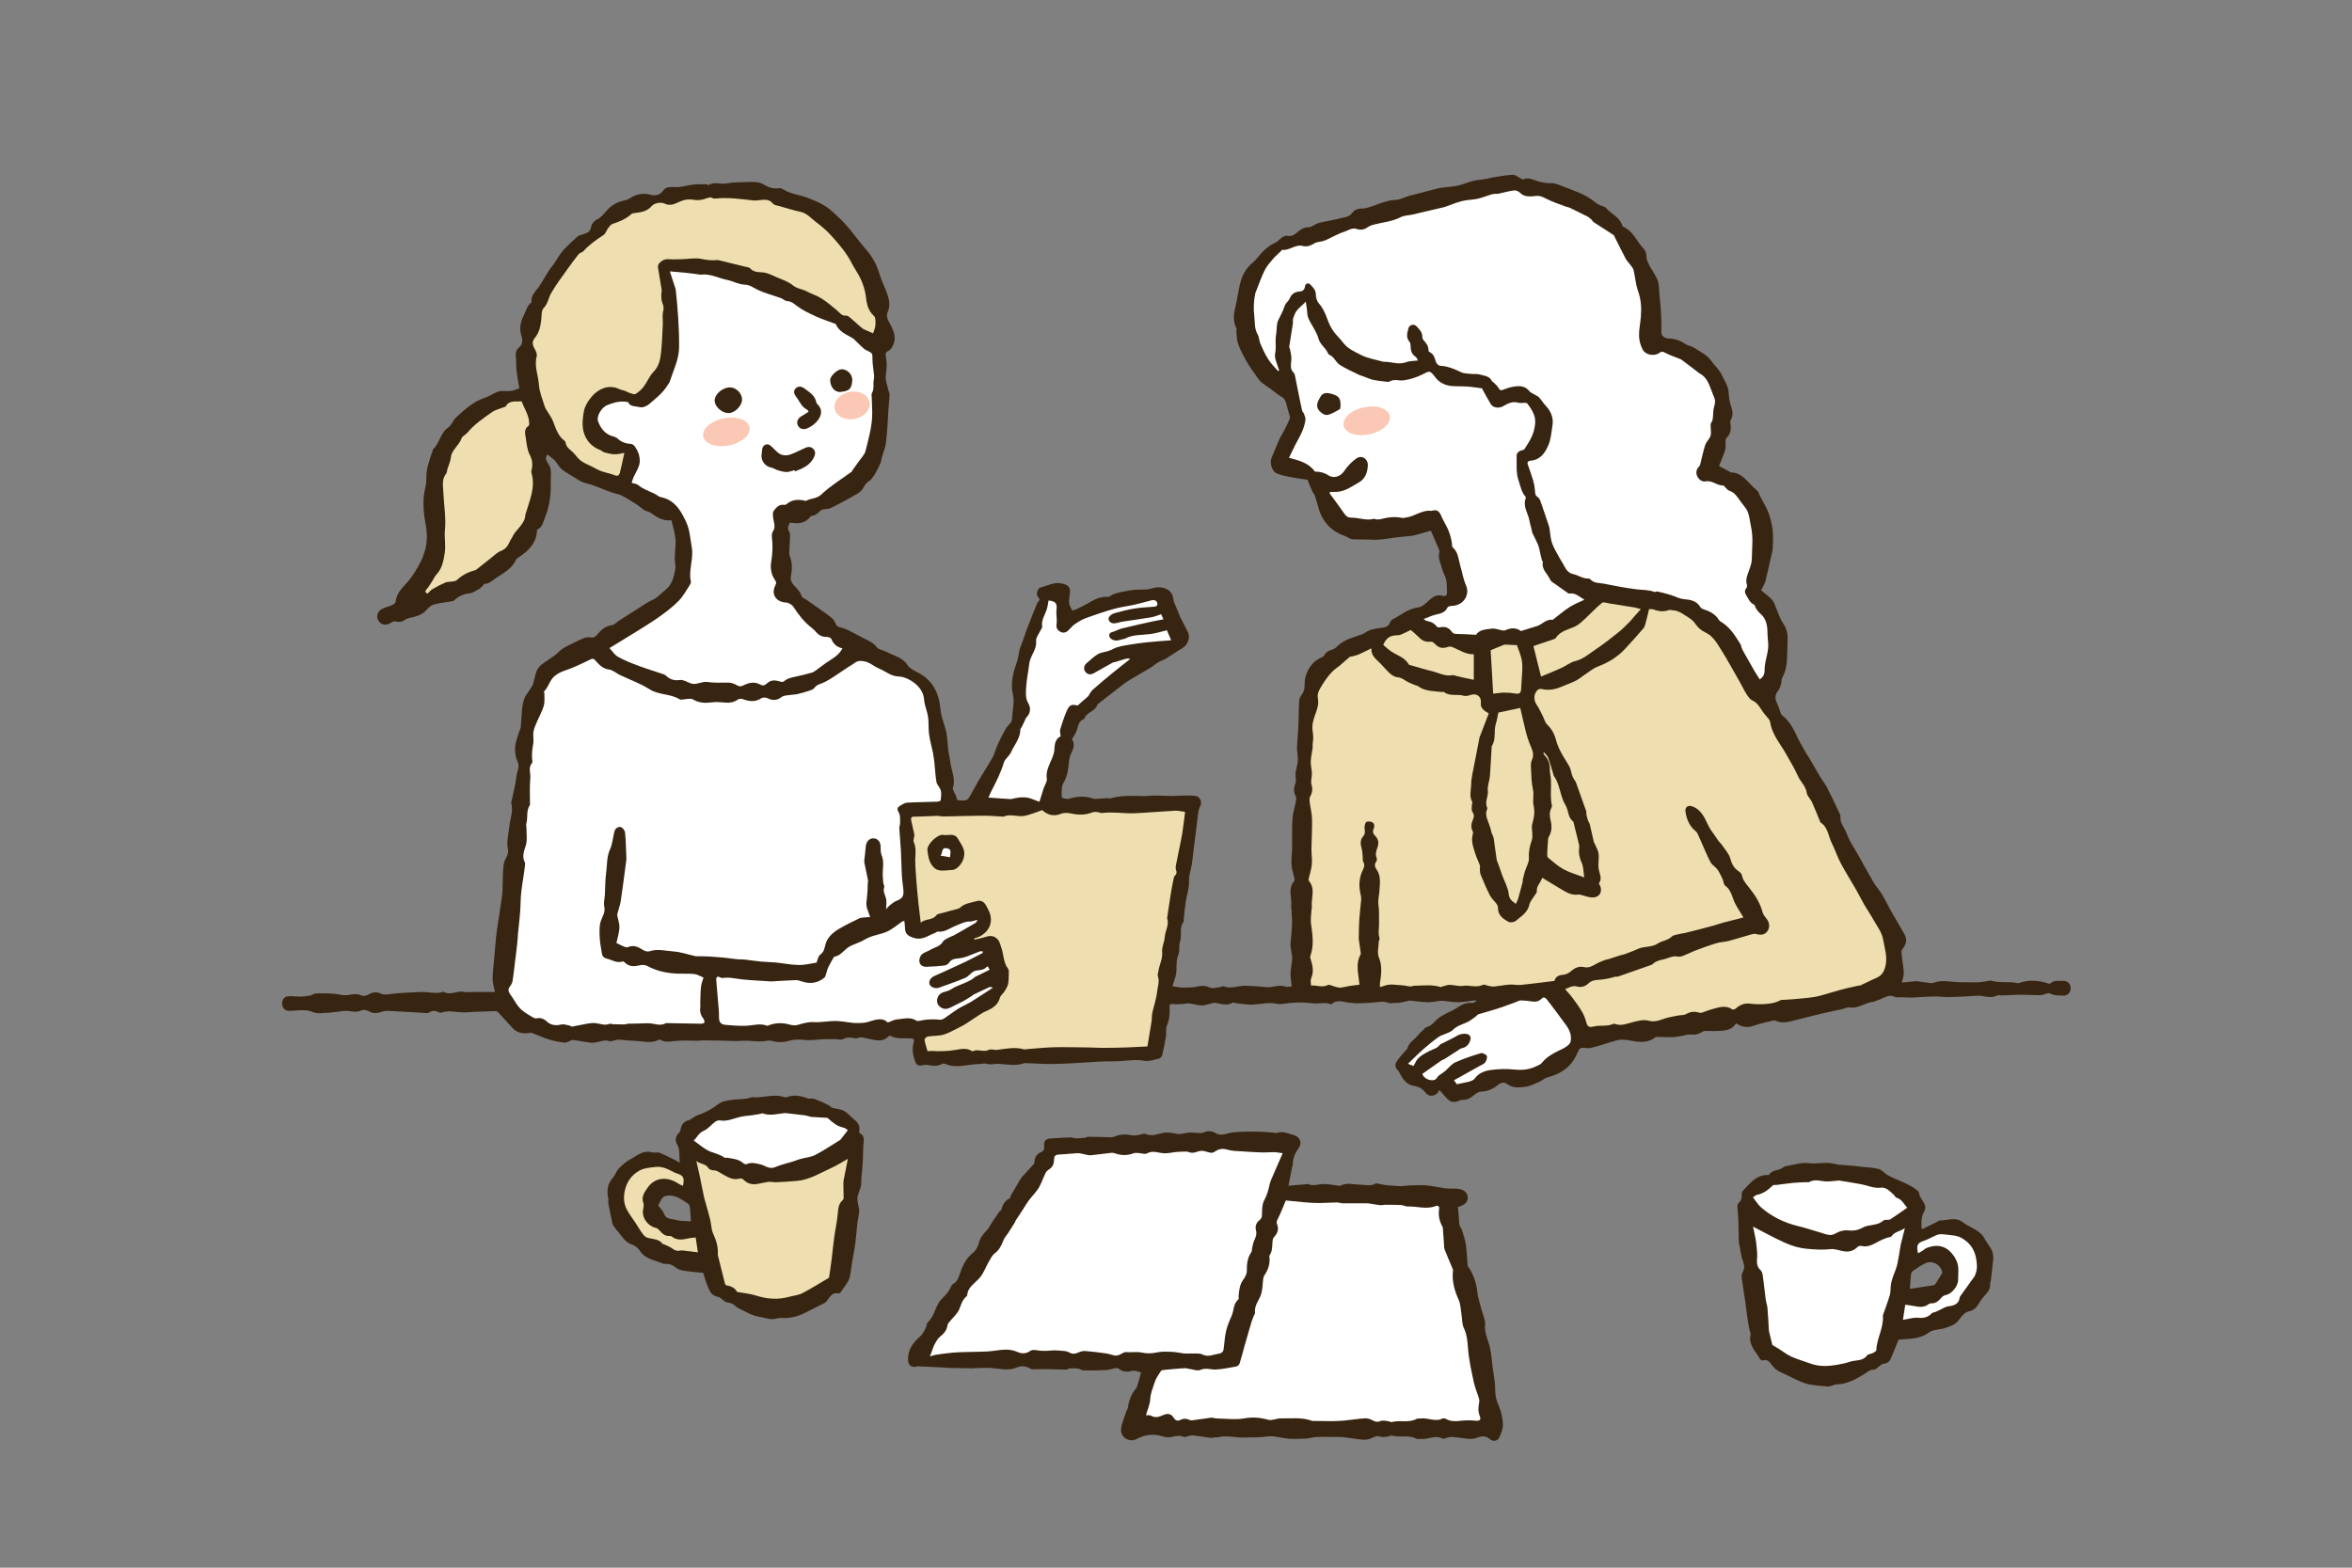 <?xml version="1.0" encoding="UTF-8"?>
<svg xmlns="http://www.w3.org/2000/svg" id="purpose-ttl-1" viewBox="0 0 360 240">
  <rect x="0" y="0" width="360" height="240" fill="#808080" stroke="none"/>
  <defs>
    <style>
      .cls-1 {
        fill: #fff;
      }

      .cls-2 {
        fill: #382511;
      }

      .cls-3 {
        fill: #efdeaf;
      }

      .cls-4 {
        fill: #fac8b4;
      }
    </style>
  </defs>
  <g>
    <path class="cls-2" d="M305.07,192.3c-.01-1.11-.9-1.8-1.33-2.72-.22-.47-.7-.87-1.15-1.18-.67-.47-1.49-.74-2.12-1.25-1.18-.95-2.42-.26-3.63-.3-.11,0-.21.14-.32.2-.75.37-1.51.73-2.26,1.09-.03.01-.08-.02-.12-.04-.11-.78-.04-1.93.32-2.52.75-1.23-.63-1.91-.72-2.93-.02-.28-.48-.56-.78-.78-.34-.24-.72-.42-1.09-.61-.19-.1-.39-.18-.58-.27-.77-.35-1.56-.66-2.31-1.06-.52-.28-.93-.85-1.47-.98-.98-.24-2.02-.25-3.04-.37-.21-.02-.41-.07-.62-.09-.67-.06-1.34-.11-2.01-.16-.15-.01-.29,0-.44-.03-.52-.09-1.04-.25-1.56-.27-1.03-.03-2.03.17-3.09.04-1.13-.14-2.33.29-3.49.48-.14.02-.28.12-.39.21-.64.5-1.66.29-2.12,1.12-.01.02-.08,0-.12,0-1.82-.05-2.78,1.29-3.86,2.41-.12.12-.18.36-.18.54.02.54-.05,1-.53,1.38-.15.12-.13.52-.12.78.03.61.12,1.23.14,1.84.03,1.02.02,2.05.05,3.08.01.36.11.71.17,1.06.08.45.15.9.25,1.35.18.82.73,1.6.15,2.5-.15.24-.13.63-.09.94.16,1.24.37,2.48.55,3.72.12.84.2,1.69.33,2.53.08.55.2,1.09.3,1.63.05.23.2.47.15.68-.36,1.56.78,2.54,1.42,3.7.08.14.36.3.47.26.61-.24,1.02.2,1.24.53.43.64.95,1.04,1.64,1.34,1.23.53,2.39,1.24,3.65,1.64,1.08.34,2.26.35,3.4.47.26.03.54-.11.8-.18.16-.04.32-.14.49-.14,1.65,0,3.01-.81,4.35-1.62.46-.28.8-.66,1.43-.64.3,0,.61-.4.92-.61.16-.11.33-.28.5-.29.54-.02.92-.27,1.12-.73.43-.96.81-1.95,1.22-2.94,1.53-.21,3.19-.01,4.67-1.13.66-.5,1.76-.38,2.64-.73.64-.25,1.25-.4,1.73-.95.52-.59.91-1.36,1.8-1.56.63-.14,1.08-.54,1.41-1.12.32-.55.72-1.06,1.15-1.52.42-.45.67-.92.62-1.55-.01-.18.1-.37.12-.55.13-1.17.26-2.34.38-3.5,0-.06-.05-.12-.05-.18ZM297.19,195.05c-.31.51-.63,1.01-.95,1.51-.05.08-.14.18-.23.19-.64.11-1.28.2-1.92.3-.58.09-1.15.17-1.76.26.06-.83.09-1.51.17-2.18.02-.2.14-.46.3-.57.59-.41,1.2-.82,1.84-1.14,1.07-.53,2.37.13,2.64,1.3.02.1-.04.24-.1.34Z"></path>
    <path class="cls-2" d="M131.59,173.47c-.06-.04-.11-.19-.09-.28.2-.81-.2-1.35-.78-1.83-.52-.43-.98-.98-1.56-1.3-.52-.28-1.17-.3-1.76-.46-.11-.03-.22-.12-.3-.21-.3-.28-2.4-1.22-2.78-1.22-.23,0-.49.07-.7-.01-1.06-.42-2.12-.62-3.22-.18-.11.04-.26.01-.38-.03-1.64-.55-3.28.19-4.92.02-.02,0-.04,0-.06.01-.9.35-1.84.26-2.77.37-.79.09-1.69.21-2.29.66-1.01.77-2.05,1.35-3.24,1.73-.24.08-.44.24-.66.37-.23.14-.45.33-.7.4-.68.18-1.05.62-1.18,1.29-.04.22-.11.48-.26.62-.59.54-.65,1.17-.29,1.8.49.84.24,1.73.41,2.79-.38-.21-.6-.35-.83-.46-.76-.37-1.5-.77-2.29-1.07-.34-.13-.78.04-1.14-.06-1.38-.41-2.32.54-3.36,1.08-.65.34-1.23.88-1.75,1.42-.36.37-.5.94-.84,1.33-.86.95-1.02,2.02-.75,3.22.05.24-.03.51.01.75.2,1.07.43,2.14.65,3.21.01.06.08.1.11.15.19.28.36.58.59.83.71.77,1.16,1.79,2.3,2.14.46.14.94.54,1.2.96.85,1.34,2.35,1.39,3.59,1.97.09.04.21,0,.32,0,.55,0,1.02.12,1.47.51.3.27.74.45,1.15.52,1.03.17,2.07.24,3.15.36.13.43.25.88.4,1.32.16.46.34.92.55,1.36.27.54.65.86,1.31.98.49.09.89.78,1.37.85.59.08,1.03.25,1.41.68.07.08.17.13.27.18,1.07.49,2.07,1.17,3.27,1.35.65.1,1.28.32,1.93.37.43.03.88-.22,1.32-.19,1.42.1,2.71-.22,3.95-.89.89-.48,1.83-.89,2.73-1.37.23-.12.42-.36.58-.58.39-.53.73-1.1,1.55-.93.12.02.33-.06.39-.16.51-.81,1.26-1.58,1.42-2.46.2-1.07.31-2.18.53-3.26.14-.67.24-1.34.32-2.02.12-.97.19-1.94.3-2.91.07-.59.23-1.18.27-1.77.02-.37-.13-.74-.18-1.12-.05-.36-.15-.74-.08-1.08.12-.56.4-1.08.52-1.63.09-.42.04-.88.08-1.32.05-.64.14-1.27.18-1.9.05-.96.08-1.91.1-2.87.01-.71.38-1.52-.52-2.01ZM105.11,186.94c-.53-.04-1.09,0-1.57-.16-.67-.23-1.58-.02-1.92-1-.16-.46-.58-.83-.87-1.23.15-.31.29-.6.44-.88.26-.48.64-.63,1.2-.65,1.19-.03,2.01.69,2.91,1.25.15.09.27.33.29.52.08.7.11,1.4.16,2.19-.21,0-.42-.01-.64-.03Z"></path>
    <path class="cls-2" d="M179.33,150.96c.67.1,1.15.23,1.62.23.78,0,1.58.02,2.33-.16.69-.17,1.25-.15,1.91.16.37.18.92,0,1.39-.04.25-.02.55-.23.74-.15,1.08.43,2.11-.08,3.16-.09,1.15,0,2.3.14,3.45.21.19.01.38.03.57,0,.76-.14,1.5-.35,2.28-.07.24.08.54-.02.94-.05-.07-.68-.2-1.31-.19-1.93.02-.71.18-1.42.24-2.14.03-.28-.02-.57-.05-.85-.06-.44-.15-.88-.2-1.32-.02-.19.02-.38.04-.58.07-.91.18-1.82.2-2.73.02-.79-.06-1.59-.1-2.39,0-.06-.06-.13-.05-.18.23-1.32-.58-2.76.47-3.99.06-.07.09-.2.07-.29-.15-.74-.41-1.47-.47-2.22-.06-.8.07-1.61.09-2.42.02-1.54-.04-3.08.06-4.61.05-.88.35-1.74.51-2.62.05-.26.11-.59,0-.8-.35-.66-.35-1.25-.07-1.96.18-.48-.02-1.09.03-1.63.05-.49.22-.97.3-1.46.05-.31.05-.64.04-.95-.03-.5-.09-.99-.14-1.49,0-.02.01-.04.02-.06.08-1.25.18-2.49.23-3.74.05-1.13.03-2.27.11-3.4.02-.33.24-.68.44-.97.29-.42.39-.83.38-1.36-.02-.66.12-1.37.38-1.98.43-1.03,1.17-1.83,2.23-2.29.15-.06.32-.17.39-.3.28-.51.7-.75,1.26-.9.34-.09.64-.4.92-.66,1.02-.91,2.31-1.21,3.54-1.64.42-.14.77-.47,1.18-.63.45-.17.93-.26,1.4-.34.69-.13,1.48,0,1.79-.91.06-.17.21-.35.37-.43,1.3-.65,2.39-1.68,3.96-1.84.64-.07,1.25-.75,1.8-1.23.56-.49,1.1-.76,1.86-.55.54.16.77-.11.72-.69-.04-.59,0-1.2-.13-1.78-.12-.55-.47-1.06-.61-1.61-.21-.88-.73-1.72-.41-2.68.03-.08-.03-.2-.07-.3-.41-.96-.83-1.92-1.25-2.9-.72.2-1.51.42-2.3.64-.18.05-.37.11-.56.13-.82.09-1.65.17-2.48.26-1.16.13-2.33.41-3.47.35-1.06-.06-2.12-.02-3.17-.07-.38-.02-.73-.33-1.11-.47-2.1-.74-3.5-2.14-4.1-4.31-.18-.65-.37-1.3-.58-1.94-.06-.19-.25-.34-.34-.53-.24-.53-.45-1.08-.78-1.87-.68-.1-1.64-.22-2.59-.4-.73-.14-1.47-.29-2.15-.58-.7-.3-1.06-1.64-.77-2.32.41-.96.78-1.94,1.21-2.89.21-.46.51-.88.74-1.34.3-.59.6-1.2.86-1.81.06-.15,0-.37-.05-.55-.15-.55-.34-1.08-.46-1.64-.11-.5-.28-.89-.76-1.17-.63-.37-1.2-.86-1.8-1.29-.41-.3-.84-.56-1.23-.88-.26-.22-.46-.5-.66-.77-.54-.78-1.12-1.54-1.59-2.35-.5-.86-.97-1.76-1.33-2.69-.22-.57-.22-1.23-.3-1.85-.03-.21.09-.46.01-.63-.53-1.04-.46-2.08-.18-3.18.34-1.36.47-2.78.86-4.12.31-1.04.88-1.99,1.76-2.73.66-.55,1.14-1.31,1.77-1.9.49-.46,1.05-.9,1.66-1.16.33-.15.52-.33.76-.56.3-.28.8-.62,1.11-.54.7.18,1.15-.18,1.56-.52.55-.46,1.08-.83,1.83-.78.12,0,.25-.06.36-.11.38-.19.74-.46,1.15-.56,1.03-.26,2.09-.38,3.11-.67.67-.19,1.47-.15,1.96-.85.37-.53.95-.68,1.59-.68.36,0,.73-.11,1.08-.22,1.32-.4,2.55-1.05,3.99-1.1.69-.02,1.37-.41,2.06-.62.33-.1.66-.17.99-.25,1-.26,2-.52,3.01-.78.29-.07.58-.16.87-.2.87-.12,1.75-.16,2.6-.34.8-.17,1.56-.53,2.36-.72.64-.16,1.31-.19,1.96-.3.32-.05.64-.17.97-.22,1.03-.16,2.07-.37,3.11-.41.4-.02.81.36,1.22.55.13.06.3.2.38.16.91-.43,1.66.16,2.47.35.53.12,1.08.24,1.61.21.6-.03,1.08.16,1.63.36.86.3,1.68.67,2.51.98,1.09.41,2.03.96,2.9,1.68.2.17.45.28.69.39.29.14.67.18.86.4.81.93,2.11,1.41,2.5,2.72.02.06.06.13.11.15,1.57.65,2.09,2.29,3.18,3.4.26.27.41.77.4,1.17,0,.46.17.79.36,1.18.53,1.12,1.47,2.05,1.54,3.39.07,1.35.25,2.69.33,4.04.06,1.02.05,2.04.06,3.05,0,.42.45.85,1.01.87.95.03,1.8.27,2.59.82.41.28.98.34,1.4.61.91.59,1.98,1.1,2.57,1.94.54.78,1.3,1.4,1.7,2.28.28.62.67,1.2.88,1.84.17.53.14,1.13.22,1.7.05.33.11.67.22.99.28.79.48,1.56,0,2.35-.09.15-.05.41-.02.61.13.81,0,1.53-.63,2.12-.12.12-.12.39-.13.59-.02.4.08.83-.04,1.19-.28.88-.66,1.74-.95,2.49.53.29,1.07.59,1.62.88.06.03.11.09.17.09,1.92.05,2.71,1.76,3.99,2.74.26.2.35.63.52.95.44.84.95,1.66,1.28,2.54.31.83.51,1.72.62,2.6.1.9.06,1.82.02,2.73-.02.44-.15.88-.25,1.32-.29,1.28-.56,2.57-.89,3.84-.11.42-.38.8-.64,1.34.37.3.84.65,1.26,1.04.26.24.54.51.69.83.5,1.09.8,2.3,1.47,3.27.64.93.68,1.95.62,2.87-.11,1.82.14,3.73-.84,5.43-.11.18-.04.46-.1.68-.12.4-.2.85-.44,1.16-.52.66-.61,1.23-.24,1.98.23.47.37.99.56,1.48.06.15.13.31.25.41,1.13.89,1.77,2.11,2.34,3.38.14.31.31.6.47.9.3.54.6,1.08.9,1.61.08.14.2.27.29.41.6,1.02,1.2,2.05,1.8,3.08.16.27.33.53.5.79.17.27.38.51.52.79.61,1.21,1.2,2.44,1.78,3.66.14.3.36.65.32.95-.07.66.23,1.13.54,1.66.35.61.55,1.29.88,1.92.36.7.8,1.36,1.19,2.05.82,1.45,1.6,2.91,2.44,4.34.38.64.9,1.2,1.29,1.84.52.87.96,1.8,1.46,2.69.6,1.06,1.21,2.11,1.83,3.15.62,1.04.55,1.66-.19,2.62-.17.22-.08.67-.05,1.01.08.85.26,1.68.29,2.53.02.47-.17.95-.29,1.52.55-.06,1.04-.11,1.54-.15.25-.02.52-.08.77-.05.71.08,1.42.2,2.13.29.12.02.26,0,.37-.04,1.17-.46,2.36-.21,3.55-.12.38.03.76.02,1.15.02.72,0,1.43.04,2.15.01.53-.02,1.05-.13,1.58-.2.13-.02.27-.09.38-.06,1.25.38,2.56.13,3.83.34.14.02.31.1.43.05,1.53-.56,3.05-.45,4.56.07.09.03.23.02.29-.03.6-.55,1.35-.35,2.03-.38.63-.03,1.08.5,1.08,1.12s-.49,1.18-1.14,1.13c-.66-.05-1.33.04-2-.32-.35-.19-.99.24-1.5.25-1.03.02-2.06-.07-3.09-.07-.67,0-1.33.06-2,.09-.34.01-.67.02-1.01.02-.14,0-.32-.09-.43-.03-.89.5-1.79.21-2.68.07-.02,0-.04-.01-.06-.01-1.52.08-3.04.19-4.56.23-.74.02-1.48-.09-2.22-.1-.75,0-1.5.06-2.25.09-.44.02-.89.08-1.33.08-.74,0-1.47-.04-2.21-.05-.11,0-.24.05-.32,0-1.15-.65-2,.36-3,.53-.1.02-.18.14-.28.15-1.3.08-2.38,1.1-3.77.87-.32-.05-.69.17-1.04.25-1.14.25-2.28.48-3.41.75-1.51.36-3,.76-4.51,1.12-.78.19-1.56.31-2.33-.07-.09-.04-.21-.07-.3-.05-1.01.25-2.03.44-3,.79-1,.36-1.88.25-2.78-.35-.7,1.15-1.84,1.12-2.93,1.18-.58.04-1.16-.03-1.73-.02-.2,0-.42.08-.59.19-.53.35-1.07.44-1.71.37-.42-.05-.86.14-1.29.2-.49.08-.99.18-1.49.2-.81.02-1.62-.03-2.43-.04-.08,0-.17.05-.23.1-1.11.85-2.33.73-3.62.49-.76-.14-1.5-.27-2.36-.03-1.32.36-2.6.86-3.94,1.14-.32.07-.68-.01-1.02-.03-.42-.02-.64.09-.83.55-.49,1.15-1.13,2.18-2.26,2.92-.78.51-1.55.83-2.43,1.05-.45.11-.82.51-1.26.7-.7.3-1.41.66-2.14.75-.9.11-1.86.23-2.71-.38-.4-.29-.86-.39-1.38.03-.74.6-1.58,1.06-2.62,1.08-.38,0-.81.26-1.11.52-.53.45-1.07.78-1.78.75-.14,0-.3.02-.43.08-.87.43-1.44.31-2.08-.42-.31-.35-.62-.7-1.03-1.16-.14.2-.24.4-.4.54-.53.47-1.3.44-1.71-.12-.46-.62-1.03-.93-1.8-1.06-1.04-.16-1.64-.93-2.1-1.82-.1-.2-.2-.43-.36-.58-.44-.41-.46-.9-.17-1.34.36-.55.82-1.03,1.24-1.54.13-.16.36-.3.4-.48.24-.93,1.11-1.32,1.63-2.01.24-.32.57-.57.86-.86.14-.13.27-.34.43-.37.83-.17,1.22-.89,1.82-1.36.35-.27.75-.49,1.14-.7.49-.26,1.02-.45,1.48-.75.78-.51,1.54-1.01,2.55-.89.18.02.38-.13.58-.2-.01-.07-.03-.14-.04-.21-.9.11-1.8.27-2.7.3-.71.02-1.43-.13-2.15-.2-.24-.02-.48-.03-.71,0-.61.07-1.22.23-1.83.21-.89-.02-1.77-.18-2.66-.26-.17-.01-.34.09-.52.12-.43.08-.85.18-1.28.23-.29.04-.58,0-.87.02-.15,0-.33.1-.44.04-.87-.4-1.75-.17-2.63-.1-.8.06-1.6.1-2.4.11-.38,0-.76-.07-1.15-.1-.89-.05-1.82-.58-2.66.2-.04.04-.13.05-.19.03-.92-.33-1.87-.02-2.8-.14-1.47-.18-2.92-.16-4.37.08-.35.06-.73.08-1.08,0-1.18-.25-2.33.03-3.49.12-.92.07-1.86-.12-2.78-.21-.16-.01-.37-.16-.47-.09-.9.56-1.78.17-2.68.04-.26-.04-.55.08-.82.14-.43.09-.86.28-1.29.26-.65-.04-1.29-.25-1.95-.32-.31-.04-.63.09-.94.1-.5.02-1.01.07-1.5,0-.42-.05-.52.14-.5.45.05.98.01,1.93-.41,2.87-.2.44-.04,1.04-.13,1.55-.16.99-.35,1.97-.58,2.94-.05.21-.29.49-.49.54-.74.17-1.54.47-2.25.34-1.33-.25-2.61-.01-3.92.06-.7.04-1.4,0-2.1.03-.74.02-1.49.07-2.23.12-.82.05-1.64.11-2.46.15-1.16.06-2.33.13-3.49.13-1.21,0-2.41-.08-3.62-.12-.19,0-.4-.05-.57,0-1.32.47-2.64.17-3.97.09-.17-.01-.34.02-.51.03-.38,0-.8.11-1.14,0-.45-.16-.84-.01-1.26,0-1.71.02-3.43.72-5.14.01-.16-.07-.42-.11-.55-.03-.75.46-1.53.27-2.31.16-.22-.03-.46,0-.68.06-.48.11-.9,0-1.08-.46-.38-.98-.58-2-.27-3.05.13-.45,0-.59-.49-.61-1.01-.06-2.05.14-3.01-.36-.09-.05-.31-.02-.38.06-.86.93-1.91.56-2.9.39-.62-.11-1.21-.43-1.86-.12-.1.05-.26.02-.38,0-.61-.11-1.17-.21-1.79.14-.31.18-.83,0-1.25,0-.58,0-1.16,0-1.74.02-.97.04-1.95.21-2.91.11-.76-.08-1.49-.12-2.2.09-.91.27-1.81.33-2.72.07-.47-.13-.89-.03-1.35.03-.79.1-1.61-.04-2.41-.07-.29-.01-.57,0-.86,0-.3.01-.59.05-.89.05-.72-.01-1.45-.06-2.17-.07-.97-.02-1.94-.03-2.92-.04-.26,0-.51.06-.77.06-.56,0-1.12-.03-1.69-.03-.45,0-.89,0-1.34.02-.92.04-1.86.39-2.76-.14-.05-.03-.14-.04-.18-.02-1.19.64-2.43.24-3.65.19-.85-.03-1.69-.14-2.54-.19-.2-.01-.41.07-.62.11-.27.05-.58.2-.81.12-.65-.24-1.21,0-1.81.14-.35.08-.73.13-1.08.09-.9-.11-1.79-.29-2.69-.42-.12-.02-.26.09-.4.13-.28.1-.57.32-.83.29-.81-.1-1.63-.24-2.4-.48-.91-.28-1.78-.69-2.68-1.02-.14-.05-.33.02-.5.04-.95.12-1.79-.09-2.46-.82-.74-.81-1.47-1.63-2.22-2.43-.08-.09-.26-.12-.39-.12-1.01.03-2.03.08-3.04.11-.85.03-1.72.15-2.55.05-.9-.11-1.77-.22-2.65.07-.13.04-.31,0-.44-.07-.47-.25-.92-.28-1.39.03-.13.09-.33.12-.5.11-1.89-.11-3.77-.24-5.66-.33-.41-.02-.85.03-1.24.16-.67.24-1.27.24-1.91-.12-.3-.17-.81-.27-1.09-.13-.69.35-1.32.19-2,.1-.46-.07-.95.04-1.42.09-.52.05-1.04.13-1.56.18-.29.03-.6-.01-.88.04-.66.11-1.25.02-1.87-.24-.46-.19-1.02-.19-1.54-.19-.65,0-1.3.14-1.94.09-.58-.04-.89-.48-.94-1.06-.04-.57.32-1.11.89-1.16.64-.06,1.3.06,1.95.05.52-.01,1.03-.09,1.54-.18.16-.03.3-.17.46-.23.52-.2,3.31-.06,3.85.08.47.12,1,.15,1.48.08.66-.1,1.27-.27,1.94.07.28.14.79.05,1.08-.13.63-.37,1.25-.46,1.9-.16.57.26,1.1.12,1.69.05,1.26-.16,2.54-.18,3.82-.26.28-.02.55-.03.83-.03,1.09,0,2.19.35,3.27-.04,1.02.64,2.05-.19,3.09.02.53.11,1.1.02,1.66.02,1.01,0,2.03,0,3.13,0-.13-.68-.36-1.32-.36-1.96,0-.97.14-1.95.22-2.92.08-.92.15-1.85.24-2.77.05-.59.1-1.19.19-1.78.26-1.75.55-3.49.79-5.23.1-.75.08-1.51.11-2.26.01-.3,0-.6.02-.9.03-.57.04-1.15.13-1.71.05-.35.19-.7.37-1.01.28-.49.37-.95.24-1.53-.11-.5-.05-1.05.01-1.56.14-1.1.28-2.21.52-3.29.15-.68.2-1.33,0-1.99,0-.02,0-.04,0-.06.28-1.34.65-2.67.8-4.03.08-.75.58-1.46.16-2.33-.32-.65-.41-1.5-.35-2.24.07-.82.43-1.62.67-2.43.06-.19.18-.38.19-.58.08-.9.1-1.81.2-2.71.06-.57.16-1.16.37-1.69.19-.48.56-.88.84-1.33.17-.28.37-.55.47-.86.27-.8.32-1.72.77-2.38.45-.66,1.28-1.06,1.95-1.56.21-.16.44-.29.64-.45.45-.36.83-.82,1.33-1.1.97-.55,1.98-1.03,2.99-1.48.33-.15.76-.2,1.12-.14.42.06.71-.05.95-.36.62-.76,1.3-1.39,2.36-1.53.36-.05.67-.43,1-.65,1.46-.93,2.91-1.87,4.38-2.79.41-.26.9-.41,1.29-.69.51-.37.95-.84,1.45-1.23,1.05-.81,1.32-2.01,1.54-3.2.1-.54-.1-1.13-.09-1.69.02-.85.14-1.69.14-2.54,0-.53-.12-1.06-.23-1.58-.11-.54-.27-1.08-.42-1.68-1.24.18-2.2-.45-3.15-1.13-.34-.24-.86-.25-1.17-.52-.6-.51-1.23-.94-1.92-1.34-.65-.37-1.2-.81-1.99-1.01-1.29-.31-2.51-.9-3.77-1.36-.72-.26-1.55-.34-2.16-.76-.85-.59-1.8-1.02-2.6-1.67-.45-.37-.72-.95-1.12-1.39-.31-.33-.72-.57-1.1-.88-.39.52-.18.96.09,1.33.39.54.49,1.12.45,1.76-.04.57-.02,1.15-.02,1.72,0,1.68-.26,3.31-.9,4.87-.27.67-.38,1.43-1.13,1.79-.06.03-.09.15-.09.23-.1,1.96-1.37,3.1-2.86,4.09-.1.07-.25.13-.29.23-.61,1.41-1.89,2.08-3.08,2.87-.57.38-1.04.89-1.79.92-.1,0-.19.21-.3.31-.17.16-.33.35-.53.46-.46.25-.94.61-1.43.66-.96.1-1.73.46-2.42,1.11-.12.12-.36.12-.55.15-.85.15-1.71.23-2.53.46-.41.12-.81.46-1.09.8-.72.86-1.71,1.05-2.71,1.28-.22.05-.45.14-.62.27-.43.32-.87.39-1.39.25-.21-.06-.52.02-.7.15-.66.49-1.43.45-1.89-.15-.47-.61-.31-1.48.41-1.88.53-.29,1.14-.42,1.69-.67.2-.09.44-.32.46-.51.15-1.46,1.26-2.27,2.08-3.3.61-.76,1.13-1.62,1.59-2.48.36-.67.64-1.4.84-2.14.33-1.22.33-2.42.1-3.72-.35-1.92-.57-3.88-.06-5.85.21-.8.09-1.68.21-2.51.11-.71.35-1.39.55-2.08.1-.34.24-.68.36-1.01.03-.08.03-.19.08-.24,1.01-.93,1.06-2.49,2.29-3.3.51-.34.73-1.11,1.2-1.54,1.32-1.2,2.62-2.43,4.39-3.01.71-.23,1.35-.7,2.06-.96.37-.14.82-.05,1.24-.07.32-.01.65,0,.95-.06.34-.08.67-.24,1.07-.4-.04-.15-.1-.35-.13-.55-.12-.77-.26-1.54-.34-2.32-.06-.57,0-1.15-.07-1.72-.08-.61-.04-1.21.44-1.6.67-.55.57-1.22.38-1.86-.34-1.13-.11-2.14.4-3.14.35-.68.49-1.47,1.17-1.94-.14-1.02.56-1.6,1.09-2.34.73-1.02,1.25-2.19,2.05-3.18.49-.61.86-1.32,1.32-1.96.26-.36.56-.7.88-1.01.57-.56,1.15-1.11,1.76-1.63.18-.15.47-.18.71-.27.55-.22,1.18-.28,1.29-1.13.05-.42.46-.96.85-1.13.82-.37,1.23-1.1,1.82-1.68.66-.64,1.43-1.05,2.33-1.24.29-.06.59-.14.83-.29.99-.65,1.98-.94,3.21-.62.6.16,1.42.2,1.97-.59.58-.85,1.6-.49,2.45-.58.71-.08,1.4-.29,2.1-.36.69-.08,1.38-.07,2.07-.07.12,0,.29.18.34.14.86-.59,1.83-.08,2.74-.26.98-.19,2-.18,3-.21.96-.03,1.96-.12,2.82.42.72.46,1.45.64,2.29.52.19-.03.43.07.61.18,1.1.71,2.41.79,3.58,1.24,1.38.53,2.79,1.08,3.91,2.14.63.59,1.27,1.15,1.87,1.79,1.17,1.25,2.11,2.68,3.24,3.95,1.01,1.13,1.72,2.41,2.14,3.88.3,1.03.83,2,1.18,3.02.3.89.49,1.8.06,2.75-.36.8.2,1.47.53,2.15.42.87.75,1.73.39,2.71-.19.53-.45.95-.99,1.19-.14.06-.28.36-.25.52.2,1.01.22,1.98.04,3.03-.14.75.23,1.6.39,2.4.04.21.19.41.18.61-.04.86-.13,1.72-.2,2.59-.02.32-.02.64-.04.96-.1,1.33-.16,2.66-.33,3.97-.08.66-.37,1.3-.56,1.95-.05.18-.11.37-.13.55-.06.64-1.27,2.91-1.82,3.22-.43.25-.67.58-.9,1.01-.21.39-.59.76-.98.98-1.33.77-2.69,1.51-4.07,2.18-.47.23-1.2.07-1.53.39-.42.41-.79.75-1.38.81-.06,0-.12.05-.16.1-.82,1.08-1.93,1.14-3.14.91-.25.46-.48.9-.11,1.43.12.17.13.45.12.68-.03.85-.1,1.7-.13,2.54,0,.17.02.35.08.5.44,1.06.35,2.12.16,3.22-.06.34.11.81.34,1.08.49.59,1.1,1.06,1.34,1.85.07.23.49.36.74.54,1.25.89,2.52,1.75,3.75,2.68.31.23.55.6.69.96.16.41.4.51.8.59.5.1.97.34,1.44.57.68.33,1.34.72,2.01,1.06.74.37,1.49.65,2.04,1.38.29.39,1.01.46,1.5.72,1.11.6,2.41.8,3.21,2.02.43.65,1.36.98,2.08,1.42,1.52.94,2.4,2.33,2.77,4.04.16.72.17,1.47.34,2.19.21.91.58,1.78.76,2.69.17.87.18,1.77.29,2.66.07.59.23,1.16.3,1.75.15,1.35.87,2.64.41,4.06-.06.19.12.48.22.71.07.18.2.33.27.51.1.27-.01.68.49.69.53,0,1.12.16,1.46-.38.55-.89,1.01-1.83,1.54-2.73.68-1.15,1.43-2.27,2.08-3.44.34-.6.48-1.31.77-1.94.41-.89.85-1.77,1.35-2.61.29-.47.86-.75.88-1.41.04-1.25.41-2.56.13-3.72-.44-1.85.1-3.48.65-5.1.25-.73.22-1.49.52-2.2.37-.89.64-1.83.99-2.74.5-1.3,1.01-2.6,1.54-3.89.09-.22.3-.4.41-.54-.17-.34-.47-.66-.45-.96.01-.32.26-.85.51-.91,1.09-.28,2.11-.9,3.34-.63.98.22,1.35.58,1.2,1.58-.21,1.41-.18,1.62.4,2.56.2-.07.43-.11.63-.21.68-.34,1.37-.67,2.03-1.07.8-.48,1.63-.84,2.59-.82.13,0,.28.02.38-.04.97-.66,2.12-.73,3.21-.95.8-.16,1.64-.09,2.47-.14.28-.02.56-.06.82-.15,1.23-.44,3.21-.16,3.33,1.76.01.22.14.43.22.64.22.54.45,1.09.68,1.63.04.1.06.2.11.3.4.79.83,1.57,1.21,2.37.41.85-.07,1.99-.89,2.46-.85.48-1.63,1.06-2.46,1.56-.39.24-.85.37-1.24.6-.39.23-.72.56-1.11.79-1.11.67-2.24,1.29-3.34,1.97-.49.3-.94.65-1.39,1-1.11.85-2.2,1.72-3.31,2.58-.03.03-.1.03-.11.06-.26,1.11-1.68,1.17-2.01,2.21,0,.02-.02.04-.04.05-.97.33-.89,1.29-1.23,2.01-.16.34-.37.66-.63,1.1.51.67.26,1.39-.14,2.2-.3.61-.32,1.36-.41,2.06-.1.85-.26,1.62-.74,2.4-.36.59-.27,1.47-.27,2.22,0,.08.78.32,1.12.22,1.27-.39,2.5-.45,3.76,0,.15.05.33,0,.5,0,.56-.03,1.11-.07,1.67-.09.12,0,.26.06.37.03,1.62-.46,3.28-.4,4.95-.35.66.02,1.32-.08,1.98-.08.92,0,1.83.06,2.75.07.31,0,.63-.05.94-.05.81,0,1.63-.07,2.42.03.66.08,1.08.92.77,1.51-.29.53-.35,1.06-.41,1.64-.18,1.62-.41,3.24-.61,4.86-.13,1.01-.2,2.03-.41,3.03-.14.67-.36,1.27-.32,2.03.05,1.03-.34,2.08-.5,3.13-.13.87-.21,1.74-.3,2.61-.02.17.04.39-.05.5-.7.91-.19,2.02-.53,3-.21.62,0,1.4-.25,2-.42,1-.19,2.02-.36,3.01-.06.35-.19.69-.29,1.03-.08.28-.18.56-.26.81Z"></path>
    <path class="cls-2" d="M197.21,181.52c.95-.08,1.7-.14,2.46-.2.21-.02.46-.1.63-.02.69.3,1.34.02,2.01-.02.82-.05,1.64.13,2.47.22.13.01.28.09.37.04.98-.55,2.03-.18,3.03-.18.77,0,1.53.29,2.29-.14.21-.12.58.02.87.07.27.04.54.12.82.15.76.07,1.52.12,2.29.15.25.01.5-.05.75-.07.4-.03.8-.06,1.2-.06.68,0,1.36-.05,2.03.02.9.1,1.79.31,2.69.43.53.07,1.06.05,1.6.06,1.17.02,1.85.46,1.93,1.28.08.73-.49,1.28-1.49,1.53.07.88.13,1.74.2,2.6.01.16.1.32.17.47.08.17.21.33.26.51.2.69.45,1.37.56,2.08.15,1.01.18,2.03.27,3.04.01.14.01.31.09.41.8,1.17,1.26,2.44,1.4,3.87.1.98.46,1.93.7,2.89.18.7.56,1.43.5,2.11-.1,1.12.3,2.04.61,3.05.36,1.19.4,2.47.57,3.71.14,1.04.37,2.07.36,3.11,0,.94.16,1.74.55,2.6.39.85.6,1.84.64,2.78.03.7-.28,1.45-.58,2.11-.22.49-.97.61-1.41.21-.62-.56-1.3-.49-1.92-.24-.93.38-1.82.11-2.72.02-.73-.07-1.42-.25-2.13.07-.15.07-.37.12-.5.05-1.13-.59-2.23.19-3.34.06-.21-.02-.46.06-.63-.03-1.2-.63-2.54-.14-3.78-.49-.17-.05-.4.13-.61.15-.37.04-.79.14-1.12.02-.46-.16-.79-.06-1.2.15-.4.2-.9.35-1.34.32-1.02-.06-2.03-.27-3.05-.37-.65-.07-1.3-.06-1.95-.06-.78,0-1.57-.02-2.35.02-.5.03-.99.2-1.49.23-.89.04-1.79.08-2.68.02-1.08-.08-2.17-.48-3.21-.34-1.23.17-2.42.12-3.63.16-1.28.04-2.54-.35-3.81-.07-.27.06-.55.04-.82.07-.13.01-.26.08-.38.06-.93-.12-1.86-.27-2.79-.39-.17-.02-.36.03-.53.07-.31.06-.68.25-.92.15-.58-.24-1.09-.14-1.66,0-.44.11-.97.11-1.4-.03-1.44-.47-2.77-.35-4.12.37-1.11.59-2.49-.26-2.38-1.51.08-.91.51-1.78.79-2.67.07-.22.22-.42.25-.63.17-1.1.53-2.11,1.28-2.96.09-.1.12-.26.16-.39.11-.34.22-.68.32-1.02.09-.34.17-.68.25-1.03-.45-.09-.94-.34-1.33-.23-.8.22-1.46.18-2.11-.35-.12-.1-.39-.07-.58-.04-.43.07-.85.25-1.28.27-1.14.06-2.28.08-3.42.06-.32,0-.64-.23-.97-.28-.42-.06-.85-.05-1.27-.03-.16,0-.31.19-.47.18-1.06,0-2.11-.05-3.17-.07-.33,0-.66,0-.99,0-.46-.01-1.01.11-1.37-.09-.71-.41-1.37-.45-2.07-.15-1.27.54-2.53.17-3.8.07-.88-.07-1.78,0-2.67.02-.06,0-.13.03-.19.03-1.18-.02-2.36-.03-3.54-.06-.4,0-.81-.06-1.21-.08-1.24-.06-2.48-.12-3.72-.17-.1,0-.21.04-.31.06-.68.12-1.12-.24-1.17-.91-.12-1.62.72-2.74,1.86-3.75.39-.34.62-.87.87-1.33.13-.24.08-.62.25-.78,1.1-.99,1.18-2.59,2.15-3.59.61-.62,1.18-1.2,1.48-2.02.05-.14.22-.26.37-.35.45-.28.65-.67.83-1.2.44-1.28.92-2.56,2.07-3.47.44-.34.8-.94.92-1.48.2-.88.73-1.47,1.31-2.08.29-.31.46-.73.69-1.09.37-.56.76-1.12,1.15-1.67.08-.12.3-.18.32-.3.18-.79.56-1.41,1.31-1.79.09-.05.07-.28.14-.41.15-.28.33-.54.49-.81.18-.31.35-.63.54-.94.23-.38.43-.78.71-1.11.58-.67,1.21-1.3,1.8-1.96.08-.09.06-.28.08-.43.08-.62.36-1.11.95-1.35.49-.2.61-.52.53-1.02-.1-.63.24-1.05.87-1.09,1.08-.08,2.16-.14,3.25-.18.23,0,.45.14.68.14.45,0,.9-.02,1.35-.07.23-.02.45-.17.68-.17,1.11.01,2.23.06,3.34.08.23,0,.47-.04.67-.13.86-.36,1.74-.35,2.64-.16.29.06.61-.01.91-.05.4-.05.86-.3,1.17-.16.95.43,1.76-.01,2.64-.17.63-.11,1.33-.03,1.95.12.7.17,1.3-.09,1.95-.16.51-.05,1.03.05,1.55.06.23,0,.5.03.7-.06.66-.3,1.27-.3,1.9.08.59.36,1.18.24,1.83.05.7-.2,1.46-.23,2.2-.26,1-.04,2-.03,3,0,.7.02,1.4.11,2.1.17.06,0,.14.06.19.04.93-.41,1.74.08,2.6.29.97.24,1.37,1.17.8,1.97-.55.76-.91,1.57-.92,2.53,0,.17-.08.33-.11.5-.18.88-.35,1.76-.56,2.81Z"></path>
    <path class="cls-3" d="M208.08,150.75c-.51.06-1.01.11-1.51.19-.48.08-.96.23-1.44.26-.29.02-.59-.11-.88-.18-.35-.08-.79-.35-1.02-.22-.87.45-1.7-.01-2.57.08,0-.38-.11-.79.02-1.09.43-.99.26-1.92-.05-2.88-.06-.18-.13-.4-.07-.55.59-1.63.34-3.26.11-4.92-.11-.77.05-1.59.09-2.38,0-.04.04-.08.04-.12-.18-1.35.6-2.79-.43-4.05-.06-.07-.09-.2-.08-.29.17-.76.43-1.51.5-2.28.07-.78-.07-1.57-.06-2.36.02-1.52.12-3.03.09-4.55-.02-.88-.25-1.76-.36-2.64-.03-.26-.06-.59.06-.8.36-.62.41-1.19.21-1.9-.14-.49.08-1.08.07-1.63,0-.49-.13-.99-.17-1.48-.02-.34,0-.68.05-1.02.06-.47.17-.94.23-1.41.03-.25-.03-.52.02-.77.12-.66.07-1.27-.03-1.94-.12-.77.12-1.66.4-2.42.3-.8.58-1.56.42-2.42-.11-.58.01-1.03.34-1.59.54-.93,1.12-1.81,1.87-2.58.21-.22.46-.4.7-.59.15-.12.32-.21.46-.34.49-.42.96-.87,1.46-1.28.13-.11.36-.09.54-.14.32-.1.66-.17.96-.31.59-.26,1.16-.56,1.85-.9-.04.97.47,1.46,1.02,1.97.64.58,1.17,1.29,1.81,1.87.33.3.79.57,1.21.6.52.04.85.3,1.25.55.45.28.97.46,1.47.67.11.05.26.05.36.12,1.07.83,2.37.74,3.61.91.12.02.3-.07.38,0,.91.73,2.05.26,3.04.58.32.1.75-.04,1.11-.15.89-.27,1.59.28,1.5,1.21-.07.68.22,1.09,1.21,1.63-.42,1.1-.85,2.22-1.28,3.34-.04.1-.1.19-.12.29-.27,1.37-.54,2.73-.8,4.1-.19,1.04-.47,2.09-.49,3.14-.02.89-.33,1.83.17,2.71.06.11-.07.32-.07.49,0,.33-.09.75.07.98.33.46.27.83.07,1.29-.23.54-.32,1.11-.02,1.68.06.12.08.3.04.43-.31,1.04.04,2,.34,2.95.2.64.51,1.26.74,1.89.05.13-.02.29-.01.44.02.32,0,.66.11.94.44,1.07.89,2.14,1.41,3.16.25.49.7.89,1.04,1.34.11.15.21.37.21.55-.05,1.16.77,1.73,1.61,2.2.27.15.87.06,1.12-.15.82-.7,1.81-1.27,2.08-2.49.12-.55.59-1.02.89-1.53.1-.16.27-.35.25-.51-.09-.81.59-1.29.82-2.07,1.13.68,2.21,1.35,3.31,1.99.69.41,1.42.71,2.26.58.19-.03.4.07.6.12.51.12,1.02.34,1.54.33,1.08,0,1.59-.92,1.11-1.89-.05-.09-.16-.24-.14-.27.53-.7.12-1.42-.01-2.08-.18-.87.09-1.73-.06-2.57-.08-.47-.35-.9-.54-1.35-.05-.12-.14-.22-.17-.34-.21-.89-.39-1.79-.61-2.68-.05-.22-.22-.42-.29-.64-.1-.28-.17-.57-.23-.87-.04-.19.02-.4-.05-.57-.5-1.44-1.02-2.88-1.54-4.32-.09-.23-.28-.43-.39-.65-.11-.21-.2-.44-.27-.67-.12-.36-.16-.76-.33-1.09-.42-.78-.94-1.51-1.35-2.3-.31-.59-.57-1.23-.74-1.87-.24-.92-.67-1.67-1.36-2.34-.31-.3-.42-.82-.63-1.23-.3-.59-.57-1.2-.94-1.74-.49-.7-.51-1.67.1-2.27.13-.13.41-.23.58-.19,1.14.29,2.2.07,3.24-.39.7-.31,1.44-.54,2.11-.9.56-.29,1.04-.73,1.58-1.07.57-.37,1.05-.81,1.75-1.07,1.54-.58,2.99-1.44,4.13-2.68.96-1.04,1.92-2.08,2.83-3.16.23-.27.3-.68.4-1.04.16-.58.29-1.17.47-1.91.19.02.5-.02.77.08.75.29,1.48.35,2.25.07.17-.06.4.02.6.03.93.05,1.59.6,2.34,1.06.55.34.92.69,1.27,1.21.33.47.85.88,1.38,1.12,1.04.48,1.62,1.39,2.17,2.26,1.16,1.81,2.17,3.7,3.24,5.57.31.54.56,1.11.9,1.62.24.37.52.81.89.97.8.35,1.13,1.05,1.57,1.69.27.4.62.75.92,1.13.11.14.21.32.23.49.2,1.33.89,2.43,1.6,3.53.25.39.52.78.74,1.18.65,1.17,1.36,2.31,1.9,3.52.4.91,1.23,1.56,1.37,2.63.06.48.56.88.78,1.36.44.97.82,1.97,1.23,2.95.03.08.06.18.12.22,1.14.74,1.16,2.08,1.7,3.15.5.98.83,2.05,1.35,3.03.74,1.39,1.58,2.72,2.37,4.09.42.74.8,1.51,1.22,2.25.49.85,1.05,1.65,1.53,2.51.51.91,1.2,1.81,1.37,2.8.23,1.39.74,2.79.34,4.25-.2.74-.54,1.33-1.28,1.65-.84.37-1.65.78-2.48,1.17-.13.06-.29.03-.43.07-.59.13-1.18.27-1.77.4-.24.06-.49.12-.73.19-.51.14-1.01.29-1.52.43-.84.23-1.67.53-2.52.68-1.13.19-2.28.26-3.42.37-.57.05-1.15.08-1.73.11-.04,0-.09,0-.13.02-.9.5-1.9.59-2.9.63-.57.02-1.15,0-1.72-.08-.88-.13-1.59.15-2.24.73-.13.11-.42.22-.52.15-1.03-.72-2.06-.32-3.09-.05-.54.14-1.05.37-1.58.54-.13.04-.3.05-.44,0-.72-.23-1.37-.14-2.03.24-.29.17-.7.12-1.05.18-.55.1-1.11.2-1.65.33-.99.23-1.86.81-3.01.48-.72-.2-1.62.02-2.39.22-.91.23-1.77.63-2.73.28-.08-.03-.19-.05-.25-.02-.96.46-2.02.16-3,.41-.55.14-.94.13-1.12-.54-.16-.57-.35-1.15-.65-1.66-.45-.77-.98-1.49-1.51-2.21-.32-.44-.71-.83-1.11-1.3.66-.29,1.17-.6,1.84-.41.64.18,1.26-.03,1.73-.48.61-.59,1.36-.51,2.09-.59.45-.05.9-.16,1.34-.25.22-.05.43-.14.66-.18.14-.03.31.02.45-.03,1.71-.59,3.41-1.18,5.11-1.79.19-.07.32-.28.51-.38.22-.13.47-.23.71-.31.22-.07.46-.1.68-.16.71-.18,1.37-.58,2.16-.41.27.06.6-.05.87-.16.65-.25,1.27-.58,1.92-.82,1.01-.38,2.03-.76,3.07-1.07.64-.19,1.34-.2,1.99-.37,1.17-.31,2.32-.69,3.49-1.02.21-.06.46-.07.66-.01.76.22,1.34.07,1.71-.48.37-.57.3-1.29-.15-1.85-.24-.31-.52-.64-.62-1.01-.38-1.48-1.21-2.72-2.14-3.87-.45-.56-.88-1.04-1.01-1.77-.04-.25-.32-.51-.56-.67-.68-.48-1.01-1.08-1.23-1.91-.19-.74-.8-1.37-1.24-2.03-.16-.24-.39-.43-.56-.66-.33-.45-.61-.93-.95-1.37-.4-.52-.67-1.09-.95-1.69-.42-.91-1.01-1.82-2.06-2.22-.7-.27-1.2.06-1.1.79.17,1.17.61,2.23,1.57,3,.11.09.21.21.27.34.22.46.42.94.63,1.41.45,1,.85,2.03,1.37,2.99.24.44.77.72,1.07,1.14.32.45.55.98.79,1.49.14.3.13.77.35.93.98.69,1.08,1.83,1.56,2.77.38.73.84,1.42,1.27,2.13-1.09.28-2.16.54-3.22.82-.43.11-.84.28-1.27.4-.96.26-1.93.51-2.89.76-.55.14-1.11.28-1.67.41-.2.05-.42.05-.62.11-.45.13-1.01.14-1.31.43-.62.61-1.49.62-2.14,1.06-.96.64-2.1.37-3.08.84-.63.3-1.3.53-1.95.78-.22.08-.45.1-.67.17-.6.19-1.2.4-1.8.59-.16.05-.33.05-.49.11-.44.17-.9.33-1.32.56-.62.33-1.18.74-1.96.56-.73-.17-1.37.06-1.95.58-.33.29-.8.56-1.23.59-.75.05-1.22.32-1.36.94-1.78.22-3.49.45-5.2.62-.54.05-1.1-.1-1.65-.06-.79.06-1.58.22-2.37.3-.27.03-.55-.04-.82-.09-.31-.05-.69-.28-.91-.17-1.01.5-2.05,0-3.07.16-.64.1-1.33-.14-2.01-.16-.35,0-.7.15-1.06.23-.12.03-.26.13-.36.1-1.25-.38-2.52-.23-3.79-.19-.11,0-.23-.02-.32.01-.58.25-1.12-.06-1.66-.07-.98-.03-2.01-.32-2.99.13-.16.07-.35.07-.52.11,0-.2,0-.4.02-.59.2-1.3.36-2.62-.14-3.86-.34-.84-.06-1.61-.05-2.41,0-.21.18-.44.12-.62-.27-.82-.03-1.63-.07-2.45-.04-.84.05-1.69-.08-2.51-.14-.81.1-1.55.14-2.32.06-1.09.28-2.26-.48-3.28-.22-.3-.32-.74-.02-1.14.1-.13.15-.4.08-.55-.25-.59-.07-1.1.13-1.66.22-.61.14-1.25-.36-1.73-.34-.33-.42-.68-.24-1.09.18-.41.14-.82-.24-1.01-.25-.13-.77-.15-.91,0-.21.23-.26.68-.23,1.01.04.41.12.76-.2,1.12-.49.55-.46,1.19-.26,1.88.13.43.12.89.17,1.34.03.25-.03.55.09.75.31.5.07.9-.12,1.32-.59,1.25-.57,2.54-.25,3.85.05.21.06.44.04.65-.09.98-.21,1.96-.28,2.94-.06.84-.06,1.68-.08,2.51,0,.19-.03.39,0,.57.09.69.21,1.38.3,2.07.01.08,0,.18-.03.25-.82,1.48-.3,3.01-.17,4.62Z"></path>
    <path class="cls-1" d="M133.15,140.4c-.33.02-.59.02-.83.05-.27.03-.58.03-.81.15-1.09.53-2.19,1.05-3.22,1.68-.9.55-1.7,1.3-1.96,2.36-.15.6-.21,1.09-.78,1.51-.34.25-.41.86-.57,1.22-.91.13-1.81.38-2.71.36-1.21-.02-2.42-.27-3.63-.39-.71-.07-1.44-.06-2.15-.13-.87-.09-1.73-.22-2.6-.32-.32-.04-.64,0-.96-.03-.5-.05-1-.12-1.5-.18-.25-.03-.5-.07-.76-.09-.71-.06-1.43-.12-2.14-.16-.58-.03-1.17-.03-1.75-.04-.1,0-.21.02-.31,0-1.12-.25-2.23-.65-3.36-.73-1.22-.08-2.45-.45-3.69-.03-.28.1-.73-.02-1-.2-.72-.46-1.42-.81-2.29-.44-.14.06-.35.04-.49-.02-.44-.18-.87-.4-1.29-.6.15-.73.4-1.51.46-2.31.04-.54-.17-1.1-.27-1.65-.03-.15-.1-.32-.06-.46.17-.69.44-1.37.54-2.07.31-2.06.57-4.13.84-6.2,0-.06.02-.13.02-.19-.06-1.35-.08-2.71-.21-4.05-.03-.3-.38-.75-.65-.82-.46-.11-.87.23-.99.72-.23.9-.28,1.87-.66,2.69-.54,1.19-.43,2.43-.6,3.64-.15,1.09-.13,2.2-.19,3.3-.03.61-.22,1.25-.09,1.83.19.87-.27,1.46-.52,2.18-.27.78-.21,1.69-.18,2.54.03.8.21,1.6.33,2.4.06.45.27.72.75.83.79.19,1.51.75,2.41.44.1-.03.29.09.39.19.7.68,1.5.58,2.35.38.33-.08.77-.03,1.07.13,1.48.8,3.07,1.11,4.73,1.17.82.03,1.66-.04,2.47.06.46.05.9.34,1.39.54-.13.47-.34.95-.39,1.45-.09.87-.08,1.74-.11,2.61,0,.15.04.3.01.44-.11.68.05,1.26.48,1.8.12.15.18.4.14.58-.02.1-.32.18-.49.18-1.73-.02-3.46-.06-5.2-.09-.06,0-.14-.03-.19,0-.94.55-1.88-.02-2.82.02-.98.04-1.96.04-2.94.07-.21,0-.42.11-.63.11-.56,0-1.12-.01-1.68-.03-.19,0-.41-.13-.57-.06-.74.31-1.42-.04-2.13-.11-.38-.04-.77,0-1.15.06-.81.14-1.62.33-2.43.47-.14.02-.29-.14-.45-.17-.41-.07-.85-.24-1.22-.15-.85.21-1.6.12-2.24-.48-.46-.43-.96-.59-1.59-.46-.17.03-.39-.07-.55-.17-.49-.29-.99-.58-1.45-.93-.32-.24-.62-.55-.86-.87-.38-.52-.66-1.1-1.05-1.6-.36-.47-.5-.86-.08-1.37.2-.24.33-.56.38-.87.15-.92.24-1.85.35-2.78.12-.96.25-1.93.35-2.89.06-.51.07-1.02.12-1.53.14-1.55.37-3.1.39-4.65.02-1.17.17-2.3.35-3.44.13-.78.23-1.56.33-2.34.02-.15.03-.32-.03-.44-.45-.89-.15-1.67.14-2.56.27-.84.1-1.83.11-2.75,0-.19-.07-.39-.03-.56.28-.95-.05-2.01.55-2.9.01-.02.02-.04.02-.06,0-1.37-.07-2.75.05-4.11.07-.75-.36-1.57.25-2.25.05-.06.08-.17.07-.24-.14-.9-.05-1.77.12-2.66.12-.63-.06-1.31.05-1.95.1-.57.38-1.11.61-1.66.32-.76.74-1.5.97-2.29.16-.57.07-1.21.09-1.82,0-.13-.1-.32-.05-.37.71-.67.83-1.71,1.64-2.37.81-.66,1.76-.86,2.67-1.23.95-.39,1.87-.85,2.8-1.29.29-.14.46-.15.71.13.57.65,1.13,1.29,2.13,1.42.57.07,1.07.55,1.62.82,1.53.73,3.15,1.3,4.57,2.2,1.43.91,3.16.65,4.57,1.52.29.18.81-.03,1.23-.04.27,0,.59-.07.8.05.94.58,1.92.61,2.98.47.69-.09,1.41-.01,2.11.05.67.06,1.26-.08,1.82-.47.18-.13.53-.16.74-.08.99.38,1.92.49,2.87-.13.23-.15.69-.12.94,0,.81.41,1.48.35,2.2-.21.28-.22.74-.21,1.12-.27.43-.07.87-.06,1.29-.16.62-.14,1.23-.33,1.84-.53.26-.09.57-.19.71-.4.4-.56,1.02-.62,1.57-.89.97-.48,1.84-1.14,2.75-1.73.31-.2.62-.41.93-.62.25-.16.53-.29.76-.48.48-.38.88-.5,1.58-.37.95.17,1.55.81,2.34,1.13.98.39,1.77,1.17,2.96,1.2.78.02,1.64.42,2.29.89.87.64,1.54,1.48,1.63,2.7.07.88.47,1.72.6,2.6.13.88.03,1.78.15,2.66.13.94.4,1.86.59,2.8.11.54.18,1.09.24,1.63.11.96.13,1.94.31,2.89.09.46.55.83.66,1.29.12.48.04,1.01-.02,1.51-.01.09-.36.2-.56.2-1.53.06-3.06.06-4.58.15-.38.02-.76.28-1.1.49-.44.27-.47.54-.16,1.05.26.43.17,1.08.19,1.63,0,.25-.14.5-.12.75.06,1.13.18,2.25.24,3.38.07,1.27.08,2.55.15,3.82.04.74.16,1.47.23,2.21.09,1.04-.16,1.35-1.12,1.73-.4.16-.74.49-1.08.76-.17.14-.3.34-.44.51,0-.62.12-1.21-.03-1.72-.16-.56-.48-1.06-.26-1.69.06-.17-.11-.4-.14-.61-.04-.28-.03-.57-.07-.85-.12-1.15.29-2.31-.2-3.46-.16-.37-.13-.83-.14-1.25,0-.76-.45-1.29-1.13-1.29-.63,0-1.08.52-1.14,1.24-.05.67-.15,1.34-.22,2.02-.02.15-.04.3,0,.45.18.91.38,1.82.56,2.73.03.18-.05.37-.05.56.03.98-.12,1.94-.2,2.91-.06.67.35,1.38.57,2.15Z"></path>
    <path class="cls-1" d="M269.36,104.02c-.3-.48-.61-.94-.89-1.42-.56-.96-1.1-1.93-1.64-2.89-.1-.19-.2-.38-.27-.58-.06-.16-.06-.35-.15-.49-.8-1.28-1.58-2.59-2.93-3.41-.14-.09-.3-.19-.38-.32-.51-.83-1.28-1.28-2.18-1.57-.23-.08-.53-.18-.64-.37-.59-1-1.5-1.16-2.56-1.25-.7-.06-1.36-.44-2.05-.65-.66-.2-1.33-.37-2-.52-.13-.03-.32.12-.43.07-.89-.34-1.82-.29-2.74-.4-1.69-.2-3.36-.54-5.04-.87-.69-.13-1.47-.04-2.02-.64-.07-.07-.19-.15-.28-.14-.86.05-1.55-.5-2.32-.67-.88-.19-1.18-.8-1.53-1.46-.19-.37-.45-.71-.64-1.08-.39-.74-.85-1.46-1.12-2.24-.24-.71-.26-1.49-.38-2.25-.02-.1-.05-.21-.08-.31-.42-1.25-.83-2.5-1.27-3.74-.09-.25-.22-.57-.42-.69-.46-.27-.43-.66-.46-1.09-.04-.52-.14-1.05-.29-1.55-.24-.81-.54-1.6-.81-2.4-.12-.36.09-.53.41-.56,1.49-.12,2.2-1.12,2.74-2.36.41-.94.45-1.93.62-2.92.23-1.36-.24-2.31-1.09-3.22-.34-.37-.6-.82-.94-1.18-.21-.22-.52-.33-.79-.5-.23-.14-.52-.24-.68-.45-.76-.96-1.76-.84-2.76-.64-.44.09-.86.25-1.28.41-.34.13-.51.09-.7-.27-.19-.35-.54-.61-.82-.91-.04-.04-.15-.05-.17-.09-.33-.85-1.17-.84-1.85-1.06-.42-.13-.9-.05-1.36-.1-.52-.06-1.09-.04-1.54-.26-1.03-.49-2.03-.93-3.2-.98-.24-.01-.59-.37-.66-.63-.17-.6-.32-1.16-.93-1.46-.09-.04-.2-.16-.19-.23.04-.69-.37-1.16-.78-1.63-.1-.12-.17-.31-.17-.47.03-.7-.44-1.15-.85-1.6-.42-.46-1.13-.28-1.28.31-.16.67-.41,1.37.16,2.02.15.17.18.48.18.73.02.66.19,1.22.79,1.6.13.08.19.29.35.55-.7.09-1.31.06-1.82.26-1.16.45-2.26-.09-3.39-.06-.08,0-.17-.01-.25-.04-1.08-.31-2.23-.48-3.21-.98-1.01-.51-2.1-.97-2.83-1.95-.45-.6-1.03-1.11-1.46-1.73-.37-.53-.66-1.13-.88-1.73-.33-.91-.69-1.78-1.35-2.52-.29-.33-.44-.88-.45-1.34-.01-.72-.47-1.15-.88-1.57-.28-.28-.72-.13-.78.3-.08.6-.4.78-.93.82-.67.05-1.13.37-1.41,1.03-.19.44-.67.77-.8,1.22-.23.76-.63,1.43-.96,2.13-.27.56-.21,1.28-.29,1.93-.05.4-.12.81-.11,1.21.03.68.05,1.33-.08,2.03-.12.67.3,1.43.49,2.15.03.12.09.23.13.35l-.15.12c-.51-.59-1.09-1.14-1.5-1.79-.49-.76-.87-1.6-1.23-2.44-.19-.44-.17-.99-.41-1.4-.53-.89-.39-1.84-.51-2.78-.15-1.22-.09-2.37.16-3.54.04-.18.14-.35.21-.53.4-.98.73-1.99,1.21-2.94.31-.63.79-1.18,1.25-1.72.38-.45.84-.83,1.27-1.25.06-.06.12-.19.17-.18,1.12.15,2-.89,3.16-.59.62.16,1.19-.04,1.76-.4.41-.25.98-.22,1.46-.39.44-.15.84-.38,1.26-.58.17-.08.33-.16.5-.24.42-.18.82-.4,1.25-.53.68-.2,1.28-.73,2.08-.45.6.21,1.17.05,1.7-.33.28-.19.63-.3.97-.38,1.31-.34,2.68-.44,3.93-1.08.62-.32,1.39-.31,2.1-.47.33-.07.66-.17.99-.25.99-.23,1.98-.46,2.96-.69.29-.07.58-.12.87-.22.85-.29,1.67-.65,2.54-.87.77-.19,1.6-.18,2.38-.35.68-.15,1.34-.42,2.01-.63.21-.07.44-.1.66-.12.17-.02.35.02.51-.02.78-.16,1.55-.39,2.34-.5.3-.04.72.1.92.31.74.77,1.65.62,2.53.53.6-.06,1.03.17,1.54.43.97.5,2.02.83,3.05,1.22.15.06.33.06.48.13.92.44,1.83.89,2.74,1.35.21.11.4.27.58.43.16.14.26.36.43.47.95.63,1.9,1.24,2.86,1.85.07.05.17.08.2.14.6,1.18,1.18,2.38,1.8,3.56.18.35.49.63.72.96.19.26.43.51.5.81.26,1.09.33,2.24.71,3.28.46,1.3.51,2.6.4,3.93-.08.98-.3,1.96-.27,2.93.02.68.24,1.41.55,2.02.45.86,1.8,1.09,2.59.5.32-.24.52-.18.85,0,.6.32,1.25.53,1.88.79.24.1.49.17.7.32.85.63,1.69,1.28,2.53,1.93.05.04.1.09.15.12,1.2.59,1.49,1.79,1.94,2.88.08.2.13.41.23.6.26.5.28.98.09,1.54-.18.52-.14,1.12-.2,1.68-.02.18-.04.37-.1.54-.07.2-.25.38-.26.58-.02.56.14,1.16,0,1.69-.14.52-.65.93-.82,1.45-.33.99-.52,2.01-.78,3.02-.03.1-.09.2-.16.27-.42.43-.53.93-.29,1.48.25.54.76.9,1.29.8,1.02-.19,1.74.66,2.69.63.1,0,.22.18.32.28.19.17.35.43.57.5.83.26,1.26.92,1.71,1.58.38.56.9,1.05,1.15,1.66.29.71.34,1.52.51,2.28.37,1.65.14,3.31.12,4.96-.01.7-.31,1.41-.55,2.09-.23.62-.42,1.21-.19,1.87.05.14,0,.37-.1.49-.28.36-.26.69-.03,1.06.34.54.54,1.16,1.2,1.46.16.07.19.41.32.6.18.26.37.54.61.74.85.71,1.1,1.65,1.13,2.7.02.55.03,1.1.1,1.65.17,1.33-.39,2.55-.51,3.84-.06.62.12,1.32-.72,1.88Z"></path>
    <path class="cls-1" d="M102.48,41.54c.89.08,1.64.14,2.38.21.17.02.34.04.51.06.5.06.99.12,1.49.18.13.02.26.08.38.06,1.44-.2,2.7.53,4.04.8.91.18,1.78.7,2.67.72.81.02,1.28.43,1.91.74,1.15.57,2.43.88,3.65,1.32.33.12.63.44.96.46.63.04,1,.36,1.48.73.88.67,1.91,1.15,2.93,1.62.94.43,1.93.75,2.9,1.11.06.02.15.04.16.09.49,1.19,1.66,1.57,2.64,2.18.16.1.27.27.41.39.57.5,1.06,1.15,1.72,1.46.95.45.8.47.83,1.46.02.71.15,1.42.22,2.12.02.18.04.36.03.54-.02.25-.1.51-.1.76,0,.55.07,1.09-.23,1.61-.11.2-.04.5-.03.76.02.97.1,1.94.06,2.91-.09,1.78-.59,3.5-1.02,5.22-.14.56-.64,1.04-.99,1.54-.31.45-.64.89-.96,1.34-.07.1-.11.24-.21.31-1.54,1.14-3.21,2.14-4.59,3.45-.74.7-1.59.56-2.32.97-.1.06-.28-.04-.43-.06-.9-.15-1.75-.1-2.49.51-.11.09-.27.2-.39.18-.72-.11-1.16.25-1.57.78-.3.38-.23.68-.19,1.13.06.69.47,1.42-.02,2.14-.15.22-.2.58-.17.86.16,1.28.12,2.53-.1,3.81-.16.93-.02,1.93.57,2.77.19.27.25.47.08.8-.72,1.37.06,2.57,1.6,2.66.4.02.93.33,1.15.66.78,1.21,1.65,2.33,2.79,3.21.24.18.46.39.65.62.44.53.97.8,1.68.78.24,0,.62.14.69.32.32.78.86,1.26,1.7,1.42-.57,1.12-1.61,1.61-2.52,2.24-.52.36-1.02.76-1.54,1.13-.2.14-.42.3-.65.36-.77.22-1.55.41-2.33.58-.69.15-1.37.25-1.93.76-.14.13-.54.05-.79-.03-.7-.22-1.31-.15-1.84.37-.32.31-.64.34-1.04.12-.85-.48-1.72-.25-2.51.14-.38.19-.6.21-.98,0-.4-.24-.91-.43-1.37-.42-1.09.02-2.16.05-3.26-.1-.7-.09-1.48.4-2.17.29-.69-.11-1.27-.7-2.08-.58-.72.1-1.4-.09-1.95-.63-.12-.12-.28-.21-.44-.26-1.26-.43-2.54-.81-3.79-1.28-1.07-.4-2.14-.81-3.14-1.37-.54-.3-.91-.9-1.34-1.35,1.56-.96,3.18-1.93,4.79-2.94,1.09-.68,2.18-1.36,3.21-2.12.93-.69,1.87-1.4,2.66-2.24.68-.72,1.15-1.62,1.7-2.46.08-.12.13-.3.1-.43-.39-1.77.46-3.5.14-5.26-.23-1.25-.29-2.59-.8-3.72-.79-1.76-1.75-3.52-3.96-3.95-.32-.06-.58-.34-.89-.49-.87-.43-1.8-.73-2.57-1.36-.23-.19-.6-.21-.98-.33.09-.28.16-.56.27-.82.3-.66.7-1.28.9-1.97.13-.46.07-1.02-.05-1.5-.12-.46-.38-.91-.65-1.31-.12-.19-.41-.36-.63-.37-.78-.04-1.44-.29-2.02-.83-.24-.22-.61-.29-.93-.4-1.09-.38-1.68-1.26-2.04-2.25-.27-.74.57-2.12,1.39-2.44.95-.37,1.92-.68,2.97-.51.08.01.21.01.24.06.37.74,1.17.58,1.75.75.42.12,1.09-.13,1.45-.44,1.02-.88,2.11-1.71,2.83-2.89.12-.2.29-.39.36-.61.55-1.71,1.4-3.36,1.42-5.2.02-1.49-.04-2.98-.13-4.46-.08-1.43-.23-2.86-.37-4.29-.02-.17-.08-.33-.13-.49-.25-.76-.5-1.52-.79-2.42Z"></path>
    <path class="cls-3" d="M149.07,143.67c.3-.1.63-.17.91-.32,1.64-.87,2.14-2.51,1.27-4.12-.1-.19-.2-.38-.3-.57-.34-.63-.8-.89-1.48-.7-.87.25-1.83.32-2.54,1.01-.1.1-.26.14-.4.18-.96.26-1.93.51-2.89.77-.1.03-.22.08-.28.15-.61.88-1.76.53-2.43,1.2-.11-.95-.21-1.83-.32-2.71,0-.04-.02-.08-.02-.13-.12-1.33-.27-2.65-.36-3.98-.08-1.2-.2-2.42-.11-3.61.05-.71.02-1.34-.28-1.98-.06-.13,0-.32.03-.48.02-.21.11-.43.08-.63-.14-.72-.34-1.43-.48-2.15-.07-.34-.02-.59.49-.58,1.15,0,2.3-.09,3.45-.12.34,0,.67.09,1.01.09,1.08,0,2.16-.05,3.24-.07,1.06-.02,2.12-.05,3.17-.04.81,0,1.61.08,2.42.12.13,0,.27.05.38,0,.99-.41,1.99.02,2.97-.07.6-.06,1.18-.31,1.76-.49.38-.12.75-.27,1.16-.42.83.76,1.76,1.01,2.87.57.52-.21,1.08-.16,1.68-.03,1.03.22,2.12.22,3.15-.2.21-.09.48-.06.72-.04.25.02.51.17.75.14,1.67-.21,3.33.11,4.99.04,2.06-.09,4.12-.28,6.18-.39.48-.02.96.11,1.53.18-.14,1.08-.25,2.13-.41,3.17-.15.94-.36,1.87-.55,2.81-.15.75-.31,1.5-.45,2.25-.04.21-.05.45.02.63.14.36.12.64-.17.91-.09.08-.15.22-.17.34-.15.75-.31,1.5-.43,2.26-.21,1.28-.39,2.57-.58,3.85,0,.02-.02.05-.01.06.36,1.02-.3,1.91-.36,2.89-.05.75-.47,1.51-.4,2.24.11,1.1-.45,2.02-.58,3.03-.03.23-.15.5-.08.69.31.84-.04,1.64-.12,2.44-.11,1.09-.5,2.14-.73,3.22-.09.4-.05.83-.11,1.25-.06.49-.16.99-.24,1.48-.12.73-.24,1.46-.39,2.39-.95.05-2.04.11-3.12.15-1.21.04-2.41.07-3.62.07-.68,0-1.36-.04-2.04-.06-.84-.02-1.69-.04-2.53-.04-1.16,0-2.33-.03-3.49.02-1.21.05-2.41.18-3.61.27-.17.01-.35.08-.51.03-1.37-.39-2.73-.08-4.09.08-.42.05-.93-.16-1.26,0-.82.42-1.67-.19-2.45.21-.03.02-.09.01-.12,0-.79-.55-1.71-.34-2.5-.2-1.32.23-2.61.22-3.92.16-.14,0-.29.04-.4.05-.17-.61-.37-1.18-.46-1.77-.02-.14.3-.46.5-.49.79-.13,1.62-.06,2.38-.28.82-.23,1.57-.69,2.34-1.06.37-.18.73-.38,1.07-.59.75-.48,1.49-.99,2.24-1.47.21-.14.42-.27.65-.37,1.02-.47,2.03-.9,2.36-2.16.09-.36.49-.63.7-.97.22-.37.48-.76.56-1.17.11-.63.08-1.29.1-1.93,0-.12-.03-.27-.1-.36-.75-.94-.66-2.16-1.04-3.22-.19-.54-.26-1.09-.78-1.49-.79-.62-1.5-.17-2.25,0-.36.08-.72.16-1.07.24-.02-.06-.03-.12-.05-.18Z"></path>
    <path class="cls-1" d="M242.5,91.82c-.74.36-1.52.65-2.22,1.09-.8.5-1.52,1.14-2.28,1.71-.13.1-.28.28-.4.26-.98-.11-1.56.74-2.39.98-.44.13-.87.27-1.3.4-.36.11-.73.23-1.11.35-.74-.54-1.54-.52-2.38-.13-.14.07-.34.05-.51.02-.54-.09-1.09-.34-1.6-.26-.88.13-1.87.12-2.38.94-1.03-.05-1.98-.12-2.93-.13-.35,0-.59-.04-.81-.36-.42-.61-1.02-.81-1.75-.66-.16.03-.43.02-.5-.08-.38-.52-.9-.78-1.52-.88-.13-.02-.25-.13-.53-.3.74-.27,1.32-.56,1.93-.69.72-.16,1.37-.31,1.72-1.06.07-.16.42-.26.64-.26,1.83-.03,2.86-1.7,2.2-3.18-.43-.96-.56-1.94-.85-2.9-.3-1.01-.3-2.14-1.2-2.91-.09-.07-.07-.28-.08-.42-.13-1.21-.55-2.32-1.16-3.37-.2-.35-.37-.72-.53-1.09-.31-.71-.68-.9-1.42-.7-.02,0-.04.02-.06.02-1.46-.19-2.59.9-3.97,1.03-.17.02-.35.09-.5.05-1.14-.26-2.24-.09-3.35.2-.18.05-.38.03-.57.02-.15,0-.31-.12-.44-.08-1.14.31-2.23-.19-3.35-.18-.47,0-.8-.14-1.08-.54-.76-1.1-1.56-2.16-2.34-3.24.05-.06.1-.11.15-.17.33,0,.67.02,1,0,1.31-.09,2.35-.88,3.41-1.48.88-.49,1.3-1.52,1.32-2.59.02-1.02-.93-1.63-1.76-1.04-.72.5-1.36,1.18-1.85,1.91-.58.88-1.66,1.22-2.51.62-.29-.2-.65-.33-.99-.42-.35-.09-.72-.08-.98-.1-1-1.39-2.49-1.71-3.98-2.12.31-.65.58-1.22.87-1.79.38-.75.82-1.47,1.15-2.24.24-.56.41-1.16.5-1.76.05-.3-.12-.65-.23-.97-.05-.16-.23-.27-.27-.43-.22-.97-.41-1.94-.61-2.92-.16-.8-.31-1.61-.48-2.41-.03-.17-.08-.37-.19-.47-.7-.66-.37-1.45-.37-2.22,0-.47-.13-.94-.21-1.41-.02-.14-.14-.28-.12-.41.15-1.03.33-2.05.49-3.08.04-.25.1-.51.07-.76-.04-.39.13-.68.25-1.03.31-.88,1.08-1.27,1.72-2.01.07.42.12.73.16,1.05.08.5.04,1.06.24,1.5.47,1.05,1.24,2,1.54,3.09.26.96,1.08,1.4,1.43,2.21.05.11.14.25.24.29.74.3.98,1.14,1.58,1.53.93.61,1.98,1.05,2.98,1.55.19.09.4.13.6.21.49.18.98.41,1.48.53.64.15,1.31.21,1.96.29.21.03.48.08.63-.02.69-.43,1.4-.09,2.08-.17,1.01-.12,2.04-.47,2.96-.92.99-.47,1.07-.75,1.96.46.58.78,1.47,1.23,2.46,1.32.83.07,1.66.03,2.49.09.74.05,1.47.18,2.17.26.41.73.85,1.59,1.35,2.41.37.6,1.26.7,1.88.34.73-.42,1.47-.81,2.36-.53.14.04.3.02.45.03.3.01.75-.09.88.06.42.51.79,1.09,1.04,1.7.18.45.23,1.01.18,1.5-.07.63-.23,1.27-.49,1.84-.3.68-.72,1.31-1.12,1.94-.07.11-.27.17-.43.21-.48.12-.81.43-.79.89.05,1.26-.13,2.51.32,3.79.29.82.4,1.68,1.01,2.36.06.07.1.21.07.29-.49,1.27.38,2.3.57,3.45.07.44.21.86.32,1.29.05.19.04.39.12.56.29.63.63,1.24.89,1.88.18.44.24.93.35,1.4.08.31.15.61.23.92.03.1.15.2.14.28-.22,1.08.63,1.71,1.04,2.53.08.17.18.36.33.47.81.59,1.63,1.16,2.46,1.74.07.05.17.09.24.08.86-.16,1.46.43,2.23.91Z"></path>
    <path class="cls-3" d="M133.63,51.03c-.48-.21-.92-.4-1.36-.6-.13-.06-.26-.14-.37-.24-.59-.51-1.17-1.04-1.77-1.55-.17-.15-.42-.34-.61-.32-.69.08-.98-.45-1.4-.8-.78-.64-1.55-1.31-2.4-1.84-.71-.44-1.53-.69-2.28-1.09-.66-.35-1.44-.38-2.1-.92-.7-.57-1.62-.87-2.47-1.23-.7-.3-1.43-.7-2.16-.74-.72-.05-1.35-.02-1.88-.61-.16-.18-.51-.19-.78-.26-1.31-.33-2.63-.65-3.95-.97-.12-.03-.26-.05-.38-.04-.78.07-1.51,0-2.3-.17-.95-.21-2,0-3,.03-.67.01-1.35.05-2.02,0-.62-.05-1.1.19-1.49.61-.15.16-.23.47-.19.7.16,1.11.38,2.21.55,3.33.04.28-.06.59-.05.88.02.37,0,.78.14,1.11.2.47.28.86.14,1.39-.16.59-.02,1.26-.05,1.89-.07,1.47-.11,2.95-.27,4.41-.12,1.06-.32,2.1-1.17,2.95-.61.61-.93,1.51-1.46,2.21-.34.45-.79.87-1.27,1.15-.22.13-.66-.08-.98-.18-.24-.07-.45-.22-.68-.31-.24-.09-.51-.1-.74-.21-1.82-.93-3.5.09-4.42,1.24-.49.61-.95,1.36-1.09,2.12-.2,1.02-.3,2.16-.04,3.14.33,1.27,1.21,2.3,2.55,2.79.22.08.39.29.61.35.52.14,1.06.29,1.59.3.5.01,1-.14,1.49-.22-.23,1.05-.44,2.04-.68,3.02-.1.38-.3.61-.8.41-.65-.27-1.36-.38-2.02-.61-.48-.17-.92-.44-1.38-.67-.6-.31-1.25-.55-1.78-.94-.47-.34-.79-.88-1.21-1.29-.45-.44-1.04-.77-1.13-1.49-.01-.11-.11-.24-.21-.32-.96-.74-1.29-1.84-1.7-2.91-.23-.61-.65-1.15-.99-1.72-.09-.15-.2-.28-.25-.44-.34-1.15-.85-2.28-.93-3.45-.1-1.45-.75-2.86-.34-4.36.09-.35-.13-.84-.33-1.19-.35-.62-.4-1.11.05-1.65.64-.76.83-1.66.96-2.61.09-.67,0-1.56.38-1.95.67-.68.72-1.53,1.13-2.25.74-1.3,1.66-2.5,2.53-3.73.55-.77,1.11-1.54,1.7-2.27.17-.21.55-.26.73-.46.89-.99,1.97-1.75,3.08-2.47.32-.21.44-.71.7-1.05.19-.25.41-.56.68-.65,1.04-.35,2.04-.73,2.86-1.5.15-.14.44-.15.66-.18.93-.11,1.81-.28,2.47-1.05.42-.49,1.43-.64,1.99-.37.9.44,1.68-.04,2.45-.37.68-.29,1.31-.34,2.05-.21.56.1,1.21.01,1.76-.18.4-.14.72-.3,1.12-.07.1.06.25.06.38.05,1.98-.21,3.94.08,5.9.3.21.02.43-.03.64-.04.79-.03,1.61-.32,2.25.5.2.26.69.3,1.06.41,1.05.3,2.1.64,3.17.86,1,.21,1.59.98,2.33,1.53.83.62,1.64,1.3,2.34,2.07,1.2,1.32,2.38,2.68,3.2,4.3.41.82.98,1.56,1.35,2.39.35.79.65,1.63.76,2.48.15,1.19.28,2.3,1.27,3.17.29.26.24.99.21,1.49-.02.41-.24.81-.34,1.14Z"></path>
    <path class="cls-1" d="M138.4,140.91c.05.39.11.69.11.98,0,1.07.4,1.4,1.42,1.71,1.25.38,2.11-.38,3.11-.74.18-.06.35-.26.51-.24,1.09.13,1.9-.58,2.82-.93.7-.26,1.32-.65,2.11-.61.33.02.67-.21,1.16-.23-.12.16-.2.37-.36.46-1.09.65-2.19,1.27-3.29,1.89-.26.14-.55.21-.81.36-.31.17-.7.33-.86.61-.45.76-1.27.85-1.92,1.24-.43.26-.97.39-1.32.72-.25.23-.4.72-.36,1.06.06.51.5.83,1.02.82.95-.02,1.89-.09,2.83-.2.26-.03.58-.24.73-.46.35-.52.84-.58,1.39-.62.41-.04.83-.13,1.22-.27.7-.25,1.37-.55,2.07-.81.12-.05.27,0,.45,0-.02.12-.01.25-.06.27-.8.42-1.61.84-2.42,1.24-.45.22-.92.43-1.38.64-1.19.54-2.36,1.11-3.56,1.62-.57.25-.92.8-.71,1.3.19.46.93.68,1.45.48,1.33-.5,2.68-.93,3.98-1.49.56-.24.96-.91,1.53-1.08.59-.17,1.27-.03,1.74-.59.02-.03.08-.03.2-.09.09.16.17.33.27.51-.69.34-1.31.65-1.94.96-.08.04-.17.05-.23.1-1.08.98-2.57,1.16-3.75,1.95-.29.19-.66.29-1.01.39-.6.16-.99.52-1.09,1.13-.09.54.13.97.59,1.26.51.32,1.01.23,1.52-.04.64-.34,1.3-.63,1.94-.97.46-.25.89-.55,1.34-.83.07-.05.12-.12.2-.16.78-.37,1.55-.74,2.34-1.1.16-.07.36-.05.61.05-1.09.71-2.18,1.44-3.29,2.13-.65.4-1.37.69-2.02,1.09-.72.45-1.39.98-2.1,1.45-.19.13-.44.26-.65.24-1.03-.09-2.05-.1-3.06.15-.2.05-.48.08-.63-.02-.95-.62-1.96-.25-2.93-.18-.44.03-.87.29-1.43.48-.91-.91-2.02-.36-3.13-.06-.49.13-.96.13-1.46.14-1.03.02-1.99-.24-2.98-.3-1.25-.08-2.52.23-3.77.16-.91-.06-1.67.21-2.49.44-.38.11-.85.03-1.25-.08-1.03-.29-2.03-.26-3.03.08-.12.04-.27.14-.36.11-1.1-.43-2.18-.02-3.27.01-1.03.03-2.06-.05-3.09-.14-.79-.07-1.03-.49-1-1.32.02-.63-.06-1.25-.11-1.88-.1-1.21-.21-2.43-.31-3.64-.03-.44.12-.68.6-.43.09.05.21.11.3.1,1.05-.17,2.07.1,3.1.21,1.37.14,2.75.2,4.12.29.09,0,.17.03.26.02,1.26-.07,2.51-.16,3.77-.2.31-.01.63.08.93.19,1.25.43,2.42.29,3.45-.55.23-.19.26-.61.38-.93.08-.22.12-.45.22-.65.23-.46.49-.91.74-1.36.06-.1.12-.26.2-.28,1.06-.17,1.56-1.18,2.43-1.62.73-.37,1.56-.59,2.25-1.02,1.15-.72,2.55-.72,3.7-1.36.68-.38,1.3-.89,1.94-1.34.08-.06.19-.08.42-.18Z"></path>
    <path class="cls-3" d="M65.44,90.87c-.43-.18-.4-.37-.11-.7.33-.37.57-.82.85-1.24.21-.32.36-.7.62-.97.9-.95,1.1-2.18,1.28-3.36.17-1.12-.09-2.3.02-3.44.19-1.89-.15-3.75-.23-5.62-.02-.4-.06-.81-.08-1.21-.04-.65.06-1.26.49-1.81.15-.18.13-.49.21-.73.18-.59.46-1.16.52-1.75.13-1.21,1.26-1.83,1.62-2.91.11-.35.63-.56.9-.88,1.06-1.28,2.43-2.21,3.77-3.15.52-.37,1.2-.52,1.81-.76.1-.04.25-.05.29-.12.56-1,1.54-.71,2.45-.77.4,1.11,1.15,2.14,1.15,3.42,0,.11-.03.28-.1.33-.75.49-.52,1.22-.42,1.87.13.86.21,1.78.59,2.52.44.85.5,1.62.27,2.48-.04.14,0,.3.04.45.58,2.19-.34,4.15-.93,6.16,0,.02-.03.04-.03.06-.04,1.54-1.48,2.27-2.03,3.52-.1.23-.28.43-.38.67-.27.64-.62,1.13-1.34,1.41-.59.23-1.08.75-1.6,1.15-.72.56-1.43,1.13-2.14,1.69-.07.05-.14.1-.22.12-1.06.28-2,.75-2.8,1.52-.17.16-.5.16-.77.21-.33.06-.7.03-1,.16-.67.29-1.32.64-1.96,1.01-.25.14-.44.39-.71.65Z"></path>
    <path class="cls-1" d="M160.52,91.93c1.1.14,1.31.44,1.18,1.54-.05.46.04.93.05,1.4,0,.21,0,.42-.03.62-.09.5.05.9.47,1.17.43.27.87.25,1.25-.08.37-.32.65-.74,1.05-1.01.56-.38,1.16-.75,1.79-.97,2.04-.72,4.07-1.47,6.24-1.81,1.27-.2,2.5-.57,3.75-.89.5-.13.91.13.88.64,0,.12-.2.3-.32.32-1.02.11-2.06.12-3.07.28-1.07.17-2.12.43-3.17.73-.33.09-.71.35-.86.64-.22.41.21.93.77.92.42,0,.83-.18,1.25-.25,1.49-.23,2.98-.43,4.47-.68.49-.08.96-.29,1.51-.47.1.22.23.5.35.78-.57.11-1.11.21-1.65.32-1.57.35-3.15.69-4.71,1.08-.51.12-.98.42-1.48.55-.54.14-.52.57-.37.83.15.25.55.44.86.47.35.04.73-.12,1.09-.2.13-.03.26-.03.37-.09,1.23-.66,2.6-.53,3.92-.71.82-.11,1.61-.36,2.5-.57.19.43.38.89.65,1.53-1.38.11-2.61.19-3.83.32-.95.1-1.9.25-2.85.4-.53.08-1.05.19-1.56.34-.34.1-.65.28-.97.42-.19.08-.37.15-.57.21-.49.14-1.03.18-1.45.44-.63.39-1.18.91-1.74,1.4-.41.36-.47.95-.14,1.33.36.43.8.44,1.27.18.98-.55,1.95-1.1,2.93-1.64.09-.05.2-.03.3-.06.5-.15.99-.32,1.49-.46.28-.08.56-.12.86-.03-.99.79-1.99,1.56-2.97,2.36-.93.76-1.84,1.55-2.75,2.34-.22.19-.37.47-.54.71-.06.09-.08.21-.15.28-.52.47-1.05.93-1.65,1.45-.96-.24-1.28-.11-1.72.95-.37.88-.67,1.8-.95,2.72-.08.28.04.62.08,1.04-.76.36-.93,1.08-.96,1.97-.02.66-.32,1.33-.6,1.95-.36.83-.71,1.6-.56,2.57.07.45-.33.98-.49,1.47-.21.65-.4,1.31-.64,2.06-.25-.09-.66-.22-1.05-.39-.91-.39-1.84-.34-2.77-.14-.21.04-.42.13-.62.12-1.12-.06-2.24-.15-3.37-.23.13-.28.28-.66.47-1.03.72-1.4,1.44-2.8,1.89-4.32.17-.58.83-.99,1.08-1.56.52-1.15,1.43-2.14,1.45-3.51,0-.13.15-.25.21-.38.16-.32.3-.64.46-.96.08-.17.12-.38.25-.5.65-.65.7-1.47.3-2.16-.49-.84-.38-1.7-.33-2.54.07-1.16.33-2.3.46-3.46.06-.53.24-.96.48-1.45.31-.62.65-1.29.58-2.12-.04-.51.43-1.07.67-1.6.09-.19.29-.4.26-.57-.16-.96.37-1.72.67-2.56.16-.46.21-.95.31-1.47Z"></path>
    <path class="cls-1" d="M223,166.01c-.1-.14-.27-.38-.45-.63,1.3-.72,2.59-1.44,3.87-2.16.32-.18.71-.31.91-.58.2-.27.35-.76.23-1.01-.12-.24-.67-.47-.93-.39-1.32.4-2.64.84-3.89,1.4-.57.26-.99.84-1.48,1.27-.15.13-.32.25-.48.37-.26.2-.62.35-.77.62-.25.44-.57.51-1.01.46-.63-.07-1.18-.52-1.29-.96.98-.69,1.9-1.35,2.84-2,.2-.14.45-.21.66-.34.62-.39,1.24-.8,1.86-1.2.23-.15.47-.35.72-.4.77-.15,1.11-.7,1.3-1.36.05-.19-.05-.52-.21-.64-.4-.33-1.36-.2-1.82.08-.65.39-1.35.71-2.02,1.06-.24.13-.56.21-.71.41-.4.52-1,.6-1.52.88-.87.47-1.81.88-2.23,1.9-.06.13-.15.25-.24.4-.25-.1-.49-.19-.84-.33.85-.81,1.62-1.59,2.44-2.31.73-.64,1.48-1.25,2.27-1.81.36-.25.82-.35,1.23-.54.33-.15.7-.28.94-.53.6-.6,1.38-.83,2.12-1.15.51-.22.96-.61,1.42-.93.12-.08.2-.26.33-.3,1.07-.33,2.15-.61,3.21-.96.92-.3,1.82-.66,2.73-.99.19-.07.38-.19.57-.18.49,0,.98.04,1.47.12.65.11,1.22.15,1.76-.42.4-.41.75.12.97.4.95,1.22,1.87,2.48,2.78,3.73.54.74.86,1.62.65,2.49-.11.43-.71.83-1.17,1.06-1.19.58-2.39,1.11-3.24,2.2-.2.25-.59.37-.9.52-1.05.5-2.12.6-3.29.48-1.19-.13-2.42-.09-3.61.07-.93.13-1.86.46-2.48,1.33-.16.23-.53.36-.82.44-.59.16-1.19.26-1.86.4Z"></path>
    <path class="cls-3" d="M229.33,109.09c1.04-.22,2.13-.45,3.36-.71.29,1.25.57,2.49.88,3.73.15.6.34,1.19.57,1.76.33.82.78,1.58.32,2.52-.18.38-.15.88-.12,1.33.06,1.04.06,2.11.29,3.11.2.86-.08,1.72.1,2.48.24,1.03.06,1.91-.21,2.86-.13.47.02,1.01.02,1.52,0,.31.02.65-.08.93-.32.89-.51,1.77-.44,2.75.04.62-.37,1.27-.57,1.9-.14.45-.26.92-.37,1.38-.03.12,0,.26-.02.37-.23.87-.46,1.75-.71,2.61-.07.24-.21.46-.34.75-.54-.42-1-.68-1.08-1.5-.1-.98-.65-1.91-1-2.87-.07-.18-.12-.36-.18-.53-.16-.47-.33-.94-.5-1.41-.05-.14-.14-.26-.16-.4-.16-1.12-.3-2.24-.47-3.36-.05-.29-.23-.55-.32-.83-.09-.27-.12-.56-.22-.83-.17-.52-.38-1.02-.54-1.54-.07-.23-.08-.49-.06-.74.02-.25.23-.55.15-.73-.43-.9.22-1.72.1-2.62-.09-.69.25-1.43.31-2.15.12-1.46.18-2.92.27-4.39,0-.09-.02-.19.02-.25.7-1.04.27-2.29.62-3.4.18-.57.27-1.18.39-1.75Z"></path>
    <path class="cls-3" d="M235.87,103.57c-.41-1.64-.77-3.11-1.16-4.65.19-.07.42-.16.66-.24.78-.26,1.56-.51,2.33-.78.16-.05.36-.12.44-.24.71-1.11,1.96-1.27,3.01-1.79.54-.27,1-.72,1.46-1.14.87-.81,1.68-1.69,2.6-2.44.22-.18.76.04,1.16.1,1.28.2,2.56.4,3.84.61.24.04.47.13.94.25-.44.49-.76.85-1.08,1.21-.15.18-.29.37-.45.54-.6.59-1.17,1.22-1.82,1.74-1.19.96-2.4,1.9-3.67,2.75-.96.65-1.84,1.44-3.05,1.73-.75.18-1.4.73-2.11,1.05-1.02.46-2.07.88-3.1,1.3Z"></path>
    <path class="cls-3" d="M225.56,104.07c-.55-.12-1.06-.22-1.56-.33-.33-.07-.66-.15-1-.23-.23-.05-.47-.19-.68-.15-1.16.23-2.15-.38-3.21-.63-1.04-.24-2.06-.57-3.09-.86-.14-.04-.35-.06-.4-.16-.62-1.11-1.84-1.38-2.78-2.05-.4-.28-.75-.62-1.12-.93.45-1.07,1.06-1.48,2.15-1.47.23,0,.47-.06.68-.16.5-.22.99-.47,1.38-.66.48.43.9.76,1.27,1.14.5.52,1.06.75,1.79.65.18-.02.43.12.56.26.62.7,1.18.85,2.07.55.19-.07.46-.07.64,0,1.1.45,2.11,1.18,3.32,1.12v3.9Z"></path>
    <path class="cls-3" d="M236.37,115.21c.21.27.49.51.6.82.3.81.53,1.66.78,2.49.03.1.04.22.1.3.97,1.34.92,3.08,1.77,4.45.49.79.33,1.88,1.17,2.49.05.04.06.15.08.23.28,1.11.56,2.22.82,3.33.05.2.02.41,0,.62-.07.76.08,1.44.41,2.16.29.65.26,1.44.39,2.23-1.16-.45-2.22-.73-3.16-1.24-.86-.47-1.61-1.16-2.38-1.79-.13-.11-.14-.42-.13-.63.01-.57.06-1.14.1-1.72.03-.29,0-.63.15-.87.47-.78.48-1.6.28-2.42-.16-.67-.23-1.3.09-1.93.07-.13.12-.3.09-.43-.35-1.61.06-3.26-.26-4.87-.05-.25-.05-.51-.05-.76,0-.76-.23-1.43-.76-1.99-.1-.11-.17-.24-.26-.36.06-.04.11-.09.17-.13Z"></path>
    <path class="cls-3" d="M228.55,106.2c-.14-2.34-.27-4.6-.39-6.66.79-.32,1.41-.58,2.04-.83.11-.04.24-.02.36-.02.49.02.98.05,1.63.08.23.73.65,1.61.77,2.54.13.96-.02,1.96-.06,2.94-.02.43-.06.85-.08,1.27-.03.53-.24.76-.82.66-.59-.1-1.19-.15-1.78-.15-.48,0-.96.09-1.66.16Z"></path>
    <path class="cls-1" d="M196.34,176.52c-.6,1.37-1.13,2.58-1.65,3.8-.13.29-.27.59-.34.9-.18.88-.4,1.71-.84,2.52-.34.61-.34,1.45-.35,2.19,0,.4-.08.61-.37.85-.49.39-.72.95-.55,1.55.17.63-.05,1.11-.3,1.65-.17.37-.21.81-.31,1.22-.04.16,0,.36-.09.48-.63.89-.71,1.87-.7,2.93,0,.44-.28.94-.56,1.32-.55.76-.62,1.62-.7,2.49-.02.17.07.42-.02.49-.81.67-.68,1.72-1.06,2.57-.34.76-.67,1.54-.85,2.34-.21.94-.24,1.92-.39,2.88-.03.17-.23.38-.39.44-.37.14-.78.17-1.17.28-.56.16-1.05.22-1.66-.06-.5-.24-1.18-.12-1.79-.15-.33-.01-.67.03-.99,0-.61-.07-1.21-.22-1.82-.25-.76-.03-1.55-.08-2.29.07-.82.17-1.55.23-2.41.03-.72-.16-1.56.02-2.36-.07-.34-.04-.72.3-1.1.44-.2.07-.43.13-.63.09-.45-.08-.89-.25-1.34-.32-1.07-.15-2.14-.29-3.21-.37-.34-.03-.72.08-1.04.22-.48.23-.92.28-1.4,0-.21-.12-.48-.2-.73-.22-.71-.05-1.44-.16-2.14-.07-.79.1-1.55.05-2.33-.08-.26-.04-.6,0-.8.15-.66.47-1.33.42-2,.12-1.28-.57-2.56-.26-3.86-.11-.92.11-1.86.08-2.79.12-1.03.03-2.06.03-3.08.11-.91.07-1.82.21-2.72.34-.27.04-.53.15-.88.25.09-.23.16-.42.23-.6.17-.44.29-.89.51-1.3.22-.4.46-.84.81-1.12.6-.48,1.05-.99,1.15-1.78.02-.17.16-.33.27-.47.53-.66,1.24-1.24,1.54-1.99.29-.73.48-1.45,1.11-1.95.05-.04.09-.11.09-.17.11-1.32,1.27-1.86,1.98-2.74.53-.65.82-1.48,1.24-2.22.3-.51.55-1.11,1-1.44.73-.54,1.03-1.27,1.35-2.05.16-.39.47-.72.71-1.08.35-.55.7-1.11,1.05-1.66.03-.05.02-.13.05-.18.54-.84,1.12-1.66,1.63-2.52.48-.81,1.17-1.46,1.72-2.21.57-.77.84-1.75,1.27-2.62.08-.17.24-.35.4-.45.59-.34.89-.83.89-1.52,0-.67.22-.82.89-.85.91-.03,1.81-.16,2.71-.2.34-.01.7.11,1.04.17.33.06.67.18,1,.15,1.04-.1,2.08-.26,3.13-.37.2-.02.42.03.62.1.95.33,1.87.32,2.81-.04.23-.09.53-.03.79-.02.42.02.93.22,1.24.05.86-.49,1.63-.1,2.46-.03.7.06,1.42-.14,2.14-.2.48-.04.96-.05,1.43-.05.15,0,.3.05.44.1.62.24,1.15-.12,1.73-.21.52-.08,1.09.25,1.65.3.24.02.51-.18.75-.32.59-.35,1.16-.34,1.82-.14.66.19,1.38.18,2.07.23,1.02.07,2.04.14,3.06.17.64.02,1.28-.05,1.92-.04.37,0,.74.09,1.29.16Z"></path>
    <path class="cls-1" d="M175.4,216.67c.25-.89.63-1.7.66-2.52.04-.9.42-1.67.66-2.48.18-.63.6-1.21.97-1.78.09-.13.38-.16.59-.18.99-.1,1.99-.18,2.98-.25.26-.02.53.08.8.11.56.07,1.22.35,1.66.15.84-.37,1.59-.02,2.37-.06,1.07-.05,2.13-.28,3.19-.48.17-.03.39-.25.45-.43.27-.84.49-1.7.72-2.55.1-.34.2-.68.29-1.02.27-.94.54-1.88.82-2.82.1-.32.24-.63.36-.94.06-.16.2-.33.18-.47-.16-1.15.71-1.96.97-2.96.19-.71.18-1.47.28-2.21.02-.18.07-.38.18-.53.57-.84.88-1.75.78-2.78,0-.09-.05-.2-.01-.25.55-.75.37-1.64.52-2.47.03-.19.19-.37.33-.53.45-.54.6-1.14.32-1.8-.14-.32-.04-.51.11-.81.43-.84.76-1.73,1.23-2.83.77.07,1.77.17,2.77.27.25.02.51.05.76.06.56.03,1.13.07,1.69.06.86-.01,1.73-.08,2.59-.09.29,0,.57.12.86.13,1.16.01,2.32,0,3.48,0,.25,0,.5.01.75.05.51.07,1.02.18,1.53.24.25.03.51-.06.76-.06.83,0,1.66,0,2.48.04.33.02.66.24.98.22,1.41-.05,2.84.48,4.25-.05.42-.16.63.04.56.47-.14.93.04,1.79.48,2.61.04.07.09.16.09.24.07.84.12,1.67.18,2.51.02.26,0,.53.08.76.38.97.79,1.92,1.19,2.88.05.11.13.24.11.35-.21,1.63.24,3.12.89,4.59.28.64.28,1.4.4,2.11.12.72.07,1.51.37,2.14.49,1.03.55,2.06.64,3.16.13,1.71.52,3.41.87,5.09.18.85.54,1.66.79,2.49.06.19.09.41.05.6-.14.7-.21,1.38.07,2.08.26.66.01.83-.67.76-.71-.07-1.45-.07-2.16.01-.8.09-1.56.15-2.3-.26-.16-.09-.42-.15-.56-.08-1.15.58-2.28-.19-3.41,0-.17.03-.37-.04-.51.04-1.21.68-2.58.16-3.83.5-.18.05-.4-.13-.61-.14-.37-.04-.8-.15-1.11-.02-.51.21-.87.11-1.31-.14-.32-.18-.74-.29-1.1-.27-1.04.07-2.08.24-3.12.34-.67.06-1.34.09-2.01.09-.89,0-1.78-.01-2.67-.03-.11,0-.22.02-.32-.02-1.54-.58-3.16-.33-4.74-.37-.64-.02-1.35.38-1.93.21-1.26-.35-2.44-.44-3.74-.2-1.2.22-2.48.04-3.73.02-.29,0-.59-.05-.88-.08-.11-.01-.21-.08-.31-.07-.91.12-1.82.26-2.73.38-.2.03-.43.07-.59,0-.5-.24-.99-.28-1.48-.02-.44.23-.78.04-.99-.3-.39-.64-.9-.75-1.54-.48-.63.26-1.24.55-1.94.13-.21-.12-.54-.05-.81-.07Z"></path>
    <path class="cls-3" d="M129.77,177.44c-.22,1.11-.44,2.17-.64,3.23-.05.27-.04.55-.04.82,0,.64.04,1.28.04,1.91,0,.13-.09.29-.19.38-.56.5-.63,1.13-.69,1.85-.1,1.27-.39,2.52-.56,3.78-.15,1.07-.25,2.15-.38,3.23-.06.52-.13,1.04-.21,1.56-.06.44-.13.88-.21,1.41-1.3.76-2.65,1.62-4.07,2.36-.61.32-1.35.37-2.03.56-1.71.48-3.37.35-5.06-.19-.84-.27-1.74-.35-2.61-.51-.1-.02-.27,0-.3-.05-.36-.68-.98-.89-1.68-1.02-.12-.02-.2-.34-.25-.54-.32-1.24-.62-2.48-.93-3.72-.04-.14-.1-.29-.09-.44.08-1.14-.23-2.16-.71-3.19-.29-.63-.28-1.39-.44-2.09-.2-.82-.44-1.64-.67-2.46-.1-.37-.22-.73-.3-1.1-.22-1.06-.43-2.13-.65-3.19-.16-.74-.33-1.48-.52-2.3.58.51,1.43.38,1.87,1.11.12.2.52.34.79.33.52,0,.84.3,1.25.53.84.46,1.68,1.05,2.76.72.17-.05.46.07.59.21.55.55,1.2.74,1.94.64.63-.08,1.24-.27,1.86-.34.37-.04.76.08,1.14.06,1.08-.05,2.16-.1,3.24-.21,1.92-.18,3.53-1.21,5.23-1.98.85-.38,1.64-.9,2.52-1.39Z"></path>
    <path class="cls-1" d="M129.78,173.01c-.36.46-.64.83-.92,1.19-.09.12-.17.26-.29.33-1.25.77-2.47,1.6-3.77,2.27-.7.36-1.55.42-2.33.64-.37.1-.72.25-1.09.37-.92.29-1.87.49-2.74.87-.91.39-1.55-.28-2.31-.44-.68-.15-1.32-.34-2-.04-.13.06-.4.02-.5-.08-.74-.69-1.69-.74-2.61-.89-.1-.02-.25.05-.32,0-.65-.48-1.42-.64-2.16-.93-.92-.35-1.69-1.1-2.56-1.69.49-.44.74-1.16,1.54-1.5.65-.28,1.14-.92,1.74-1.37.19-.14.5-.26.72-.22,1.14.22,2.13-.32,3.18-.55.58-.13,1.17-.16,1.76-.24.42-.06.84-.13,1.25-.2.12-.02.27-.11.37-.08,1.11.41,2.2.08,3.3-.04.14-.02.29,0,.43.02.9.1,1.8.2,2.69.31.21.03.41.09.61.14.15.03.29.1.43.11.77.05,1.53.08,2.3.13.11,0,.24.08.32.15.66.61,1.34,1.17,2.26,1.35.28.05.52.29.71.4Z"></path>
    <path class="cls-3" d="M106.48,189.46c.11.77.22,1.44.34,2.26-.65-.08-1.16-.15-1.68-.2-.36-.04-.74-.14-1.07-.06-.51.11-.85-.09-1.23-.36-.34-.24-.74-.39-1.11-.57-.09-.05-.25-.03-.3-.1-.57-.76-1.46-.71-2.26-.92-.29-.07-.58-.31-.76-.56-.41-.55-.76-1.16-1.14-1.74-.46-.71-1-1.38-1.37-2.13-.4-.81-.47-1.66-.3-2.63.28-1.51,1.08-2.59,2.33-3.27.69-.38,1.58-.42,2.39-.53,1.06-.13,1.98.36,2.89.84.09.05.2.09.3.12,1.11.35,1.28.63,1.03,1.93-.24-.11-.47-.18-.66-.31-1.73-1.17-3.66-1.04-4.82.68-.47.7-.93,1.36-.58,2.3.13.34-.04.8-.08,1.2-.1,1.13.85,2.34,1.96,2.56.22.04.44.23.59.4.42.49.85.91,1.57.85.1,0,.23.02.3.08.8.65,1.68.49,2.57.28.36-.08.75-.09,1.08-.13Z"></path>
    <path class="cls-1" d="M268.33,187.79c1.58.81,3.12,1.67,4.72,2.4,1.12.51,2.3.88,3.55.99,1.19.11,2.36.2,3.57.05.68-.08,1.4.24,2.11.34.76.11,1.44-.07,2-.64.13-.14.42-.24.6-.19,1.12.29,1.96-.34,2.87-.8.33-.16.67-.3,1.02-.43.26-.1.65-.08.76-.26.48-.72,1.35-.72,2.04-1.25-.23.93-.46,1.76-.65,2.6-.11.48-.14.99-.24,1.47-.16.8-.25,1.65-.56,2.4-.4.98-.76,1.93-.75,3.02,0,.57-.23,1.15-.41,1.71-.21.69-.48,1.35-.72,2.03-.03.08-.05.17-.04.25.11,1.83-.94,3.44-1.02,5.24,0,.15-.33.32-.54.43-.28.14-.71.14-.86.35-.67.92-1.74.68-2.62.97-.64.22-1.31.35-1.98.47-1.34.23-2.69.3-4.01-.17-1-.36-2.02-.66-2.98-1.08-.67-.3-1.25-.77-1.87-1.16-.38-.24-.76-.46-1.04-.63-.17-.69-.32-1.3-.47-1.92-.02-.1-.05-.21-.06-.31-.07-1.15-.12-2.29-.22-3.44-.04-.44-.21-.87-.27-1.31-.16-1.2-.27-2.4-.44-3.6-.04-.31-.14-.69-.35-.88-.82-.73-.46-1.65-.51-2.51-.02-.41-.06-.83-.11-1.24-.03-.34-.07-.67-.13-1-.12-.65-.27-1.29-.4-1.91Z"></path>
    <path class="cls-1" d="M268.31,183.3c.17-.11.37-.32.59-.37.99-.2,1.74-.75,2.43-1.44.06-.06.18-.08.28-.1.06-.01.13.04.19.03.91-.11,1.81-.25,2.72-.34.65-.06,1.3-.07,1.96-.1.15,0,.33.05.44-.02.89-.51,1.79-.1,2.69-.09.55,0,1.1-.08,1.64-.12.06,0,.13-.04.19-.03,1.17.19,2.34.37,3.5.59.97.18,1.87.65,2.93.51.83-.11,1.43.58,2.01,1.11.14.13.23.37.38.42.85.24,1.16,1.02,1.66,1.54-.86.6-1.72,1.21-2.6,1.79-.11.07-.29.04-.43.06-.21.03-.49-.01-.62.11-.91.85-2.21.55-3.18,1.09-.78.44-1.48.51-2.34.42-.6-.06-1.3.17-1.83.48-.64.38-1.17.2-1.76.02-1.31-.39-2.6-.83-3.92-1.15-2.14-.52-4.06-1.44-5.71-2.89-.45-.4-.77-.94-1.22-1.52Z"></path>
    <path class="cls-1" d="M291.27,202.05c.13-.86.23-1.53.35-2.31.43.06.91.11,1.38.21.78.16,1.53.23,2.21-.3.09-.07.24-.13.35-.12.74.05,1.18-.39,1.61-.89.15-.17.39-.33.61-.37.98-.17,1.97-1.41,1.94-2.41-.02-.65.08-1.32,0-1.96-.06-.48-.26-.98-.52-1.4-1.07-1.69-2.46-2.15-4.3-1.45-.23.09-.41.3-.63.43-.22.14-.45.25-.7.39-.27-1.32-.09-1.58,1-1.95.67-.23,1.29-.63,1.96-.88.33-.12.74-.11,1.1-.06.85.12,1.79.11,2.52.5,1.21.64,2.05,1.67,2.31,3.14.15.86.23,1.66-.11,2.47-.04.1-.06.21-.12.3-.69.96-1.38,1.92-2.07,2.88-.09.12-.19.25-.21.39-.16,1.01-.88,1.22-1.75,1.33-.46.06-.88.37-1.32.56-.21.09-.4.2-.61.29-.2.08-.46.08-.59.22-.58.6-1.22.77-2.07.68-.71-.07-1.45.18-2.33.31Z"></path>
    <path class="cls-2" d="M121.59,71.98c-.39.1-.78.28-1.17.28-.44,0-.89-.13-1.32-.25-.36-.1-.68-.35-1.03-.42-1-.19-1.67-1.12-1.49-2.12.04-.23.04-.47.08-.7.09-.64.73-.97,1.23-.58.53.41.94,1.01,1.52,1.33.39.22,1.01.24,1.45.1.86-.28,1.66-.75,2.51-1.1.45-.18.9-.1,1.21.32.31.42.18.82-.04,1.26-.62,1.19-1.73,1.63-2.86,2.07-.03-.06-.05-.13-.08-.19Z"></path>
    <path class="cls-2" d="M123.76,63.04c-.09-.14-.12-.27-.2-.31-.86-.39-1.15-1.28-1.68-1.95-.31-.38-.52-.92-.08-1.34.42-.41.96-.27,1.36.05.74.57,1.61,1.06,1.79,2.12.02.15.18.28.29.4.63.66.53,1.52,0,2.25-.44.61-.96.97-1.6,1.28-.61.29-1.22.16-1.5-.37-.28-.54-.06-1.12.53-1.45.35-.2.68-.42,1.09-.68Z"></path>
    <path class="cls-2" d="M111.44,63.24c-1.06-.06-2.12-1.09-2.05-1.99.07-1,1.31-1.99,2.42-1.94.94.04,1.81.98,1.77,1.92-.05.97-1.2,2.07-2.13,2.01Z"></path>
    <path class="cls-2" d="M130.45,58.17c-.07,1.39-.49,1.7-1.8,1.83-.9.09-1.59-.79-1.58-1.84,0-.6,1.1-1.62,1.75-1.63.86-.01,1.64.77,1.63,1.64Z"></path>
    <path class="cls-2" d="M144.25,127.8c.78.2,1.77-.37,2.34.56.4.66.91,1.36.99,2.08.16,1.31-.96,2.74-1.89,2.75-.97.01-2.01.39-2.81-.44-.68-.71-.82-1.68-.93-2.59-.11-.86,1.46-2.36,2.29-2.36Z"></path>
    <path class="cls-2" d="M205.18,62.21c-.03.1-.02.39-.13.45-.64.34-1.29.79-1.97.87-.41.04-1.04-.43-1.3-.85-.44-.7.03-1.43.39-2.03.31-.52.92-.55,1.5-.4,1.28.35,1.53.65,1.52,1.96Z"></path>
    <path class="cls-1" d="M143.96,131c.38-.51.12-1.17.79-1.16.24,0,.65.16.7.33.09.33-.02.71-.04,1.07-.42-.07-.84-.14-1.45-.25Z"></path>
  </g>
  <path class="cls-4" d="M212.72,63.67c.24,1.14-1.14,2.4-3.09,2.82-1.95.42-3.73-.17-3.97-1.31s1.14-2.4,3.09-2.82c1.95-.42,3.73.17,3.97,1.31Z"></path>
  <path class="cls-4" d="M114.72,65.42c.22,1.14-1.18,2.38-3.14,2.77-1.96.39-3.73-.23-3.95-1.37-.22-1.14,1.18-2.38,3.14-2.77s3.73.23,3.95,1.37Z"></path>
  <path class="cls-4" d="M133.08,61.54c.22,1.14-.79,2.3-2.26,2.59-1.47.29-2.85-.4-3.07-1.54-.22-1.14.79-2.3,2.26-2.59,1.47-.29,2.85.4,3.07,1.54Z"></path>
</svg>
